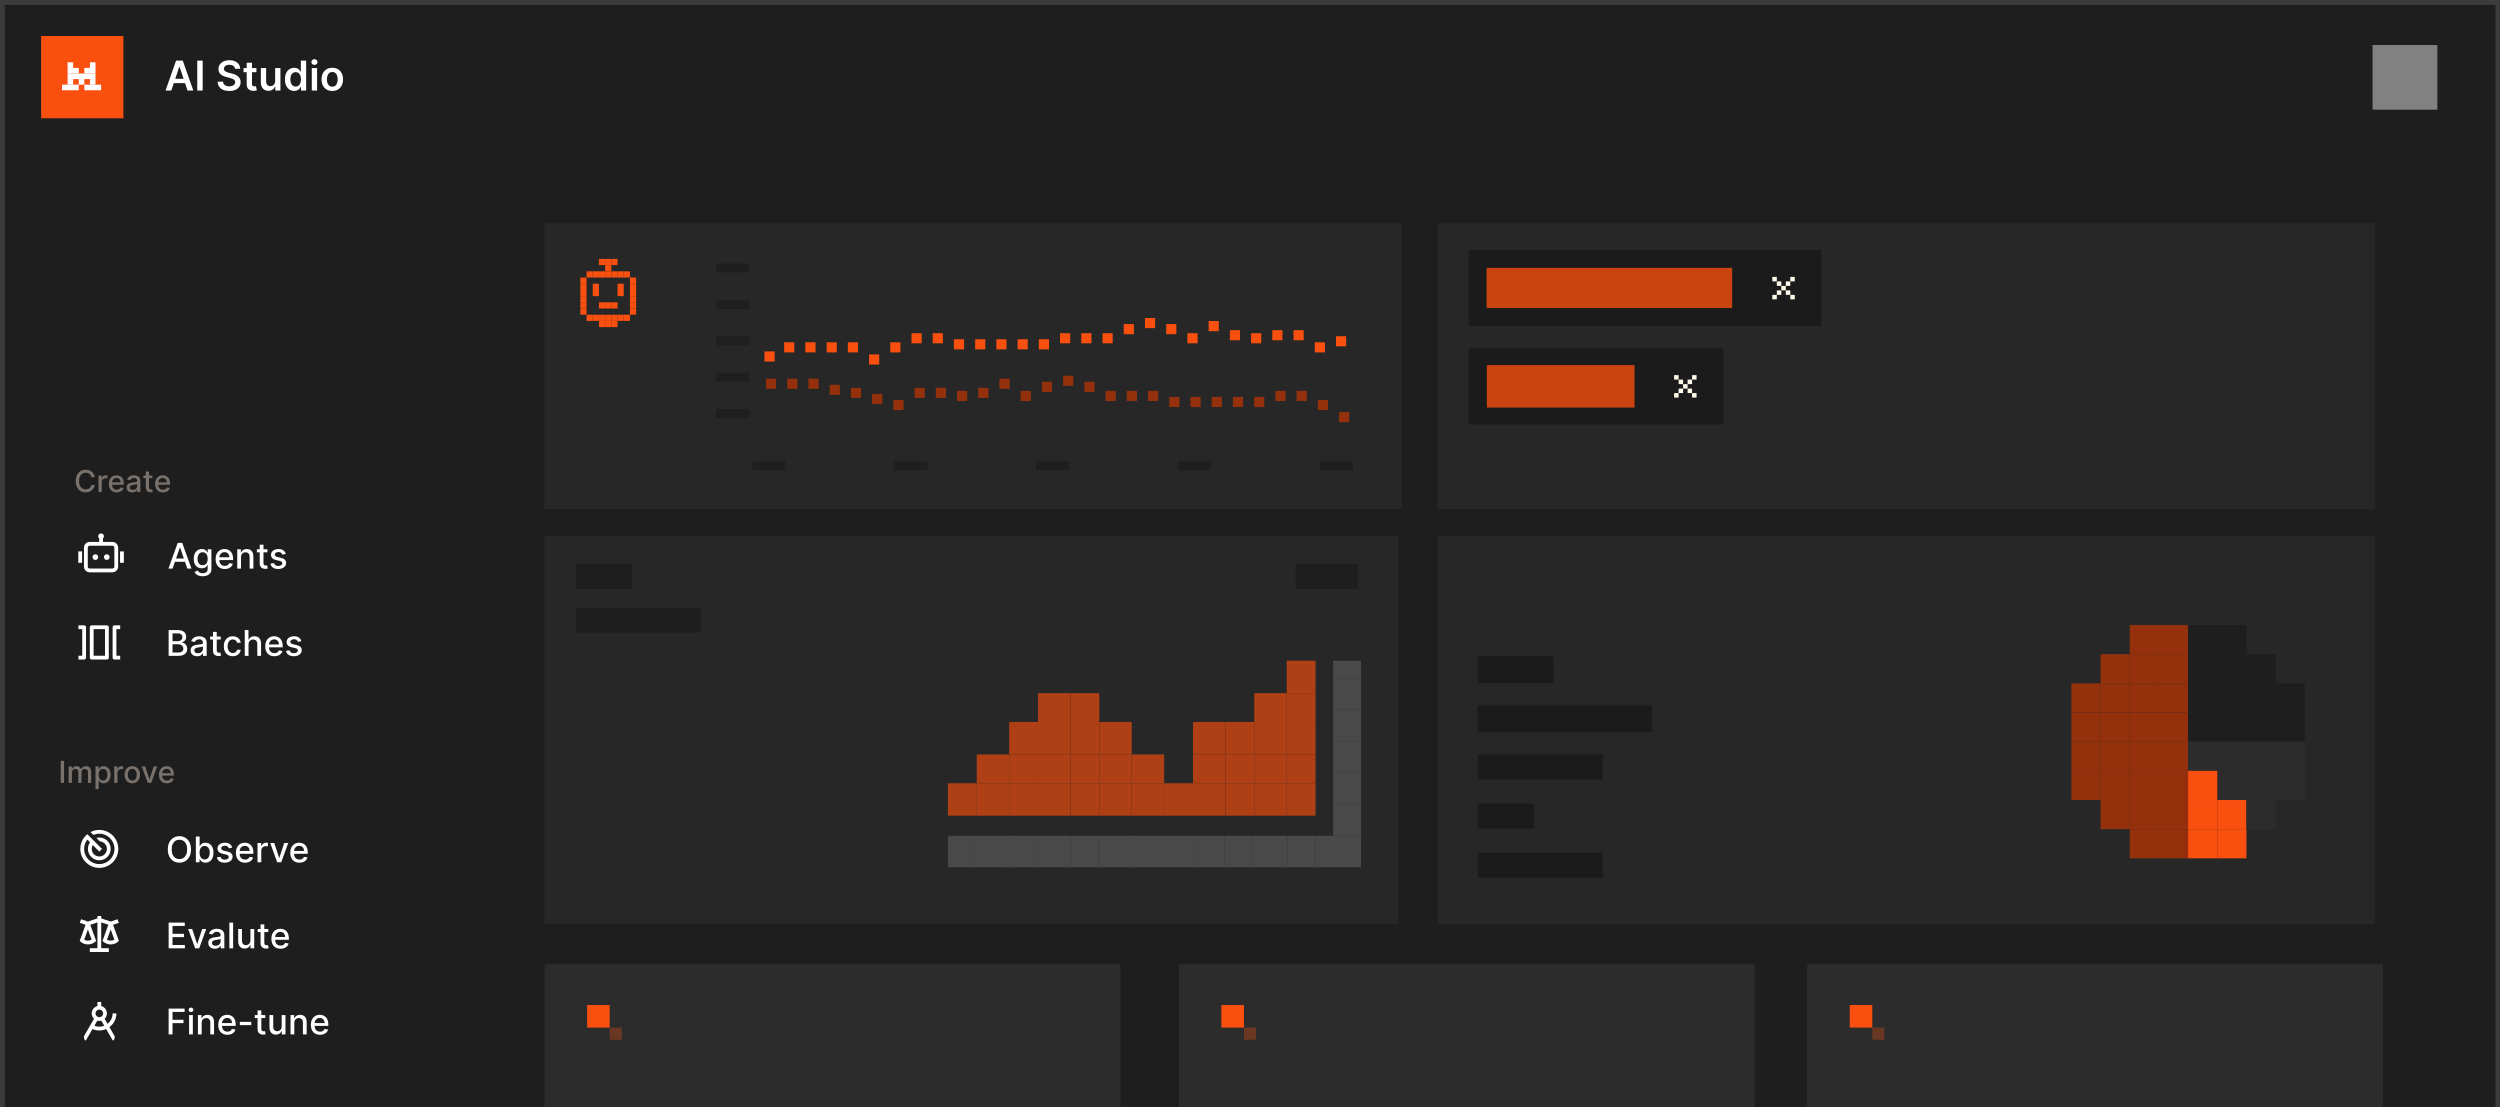 <svg width="560" height="248" viewBox="0 0 560 248" fill="none" xmlns="http://www.w3.org/2000/svg">
<g clip-path="url(#clip0_2253_22695)">
<rect width="560" height="248" fill="white"/>
<rect x="0.544" y="0.544" width="558.999" height="359.978" fill="#1E1E1E"/>
<rect x="0.544" y="0.544" width="558.999" height="359.978" stroke="#3C3C3C" stroke-width="1.088"/>
<g opacity="0.66" filter="url(#filter0_di_2253_22695)">
<path d="M322 120H532V207H322V120Z" fill="#2C2C2C"/>
</g>
<g opacity="0.66" filter="url(#filter1_di_2253_22695)">
<path d="M322 50H532V114H322V50Z" fill="#2C2C2C"/>
</g>
<g opacity="0.66" filter="url(#filter2_di_2253_22695)">
<path d="M122 50H314V114H122V50Z" fill="#2C2C2C"/>
</g>
<path d="M173.862 84.832H171.587V87.098H173.862V84.832Z" fill="#94310C"/>
<path d="M167.84 91.629H160.362V93.669H167.84V91.629Z" fill="#1F1F1F"/>
<path d="M167.84 83.472H160.362V85.511H167.84V83.472Z" fill="#1F1F1F"/>
<path d="M167.84 75.315H160.362V77.354H167.84V75.315Z" fill="#1F1F1F"/>
<path d="M167.84 67.157H160.362V69.197H167.84V67.157Z" fill="#1F1F1F"/>
<path d="M167.84 59H160.362V61.039H167.84V59Z" fill="#1F1F1F"/>
<path d="M175.997 103.31H168.52V105.349H175.997V103.31Z" fill="#1F1F1F"/>
<path d="M207.774 103.31H200.297V105.349H207.774V103.31Z" fill="#1F1F1F"/>
<path d="M239.55 103.31H232.072V105.349H239.55V103.31Z" fill="#1F1F1F"/>
<path d="M271.327 103.31H263.85V105.349H271.327V103.31Z" fill="#1F1F1F"/>
<path d="M303.105 103.31H295.627V105.349H303.105V103.31Z" fill="#1F1F1F"/>
<path d="M178.616 84.832H176.341V87.098H178.616V84.832Z" fill="#94310C"/>
<path d="M183.37 84.832H181.095V87.098H183.37V84.832Z" fill="#94310C"/>
<path d="M188.125 86.191H185.85V88.457H188.125V86.191Z" fill="#94310C"/>
<path d="M192.879 86.871H190.604V89.137H192.879V86.871Z" fill="#94310C"/>
<path d="M197.633 88.231H195.357V90.497H197.633V88.231Z" fill="#94310C"/>
<path d="M202.387 89.59H200.112V91.856H202.387V89.59Z" fill="#94310C"/>
<path d="M207.141 86.871H204.866V89.137H207.141V86.871Z" fill="#94310C"/>
<path d="M211.895 86.871H209.62V89.137H211.895V86.871Z" fill="#94310C"/>
<path d="M216.649 87.551H214.374V89.817H216.649V87.551Z" fill="#94310C"/>
<path d="M221.404 86.871H219.129V89.137H221.404V86.871Z" fill="#94310C"/>
<path d="M226.158 84.832H223.883V87.098H226.158V84.832Z" fill="#94310C"/>
<path d="M230.912 87.551H228.637V89.817H230.912V87.551Z" fill="#94310C"/>
<path d="M235.666 85.511H233.391V87.778H235.666V85.511Z" fill="#94310C"/>
<path d="M240.421 84.152H238.146V86.418H240.421V84.152Z" fill="#94310C"/>
<path d="M245.175 85.511H242.899V87.778H245.175V85.511Z" fill="#94310C"/>
<path d="M249.928 87.551H247.653V89.817H249.928V87.551Z" fill="#94310C"/>
<path d="M254.683 87.551H252.408V89.817H254.683V87.551Z" fill="#94310C"/>
<path d="M259.437 87.551H257.162V89.817H259.437V87.551Z" fill="#94310C"/>
<path d="M264.191 88.91H261.916V91.177H264.191V88.91Z" fill="#94310C"/>
<path d="M268.945 88.91H266.67V91.177H268.945V88.91Z" fill="#94310C"/>
<path d="M273.7 88.91H271.425V91.177H273.7V88.91Z" fill="#94310C"/>
<path d="M278.454 88.91H276.179V91.177H278.454V88.91Z" fill="#94310C"/>
<path d="M283.208 88.91H280.933V91.177H283.208V88.91Z" fill="#94310C"/>
<path d="M287.962 87.551H285.687V89.817H287.962V87.551Z" fill="#94310C"/>
<path d="M292.718 87.551H290.442V89.817H292.718V87.551Z" fill="#94310C"/>
<path d="M297.472 89.59H295.197V91.856H297.472V89.59Z" fill="#94310C"/>
<path d="M302.226 92.309H299.951V94.575H302.226V92.309Z" fill="#94310C"/>
<path d="M299.259 75.315L301.534 75.315L301.534 77.581L299.259 77.581L299.259 75.315Z" fill="#FA500F"/>
<path d="M294.505 76.674L296.781 76.674L296.781 78.941L294.505 78.941L294.505 76.674Z" fill="#FA500F"/>
<path d="M289.751 73.955L292.026 73.955L292.026 76.222L289.751 76.222L289.751 73.955Z" fill="#FA500F"/>
<path d="M284.997 73.955L287.272 73.955L287.272 76.222L284.997 76.222L284.997 73.955Z" fill="#FA500F"/>
<path d="M280.242 74.635L282.518 74.635L282.518 76.901L280.242 76.901L280.242 74.635Z" fill="#FA500F"/>
<path d="M275.488 73.955L277.764 73.955L277.764 76.222L275.488 76.222L275.488 73.955Z" fill="#FA500F"/>
<path d="M270.735 71.916L273.01 71.916L273.01 74.182L270.735 74.182L270.735 71.916Z" fill="#FA500F"/>
<path d="M265.981 74.635L268.256 74.635L268.256 76.901L265.981 76.901L265.981 74.635Z" fill="#FA500F"/>
<path d="M261.226 72.595L263.501 72.595L263.501 74.862L261.226 74.862L261.226 72.595Z" fill="#FA500F"/>
<path d="M256.472 71.236L258.747 71.236L258.747 73.502L256.472 73.502L256.472 71.236Z" fill="#FA500F"/>
<path d="M251.718 72.595L253.993 72.595L253.993 74.862L251.718 74.862L251.718 72.595Z" fill="#FA500F"/>
<path d="M246.963 74.635L249.238 74.635L249.238 76.901L246.963 76.901L246.963 74.635Z" fill="#FA500F"/>
<path d="M242.209 74.635L244.485 74.635L244.485 76.901L242.209 76.901L242.209 74.635Z" fill="#FA500F"/>
<path d="M237.455 74.635L239.73 74.635L239.73 76.901L237.455 76.901L237.455 74.635Z" fill="#FA500F"/>
<path d="M232.701 75.994L234.977 75.994L234.977 78.261L232.701 78.261L232.701 75.994Z" fill="#FA500F"/>
<path d="M227.947 75.994L230.222 75.994L230.222 78.261L227.947 78.261L227.947 75.994Z" fill="#FA500F"/>
<path d="M223.193 75.994L225.468 75.994L225.468 78.261L223.193 78.261L223.193 75.994Z" fill="#FA500F"/>
<path d="M218.439 75.994L220.714 75.994L220.714 78.261L218.439 78.261L218.439 75.994Z" fill="#FA500F"/>
<path d="M213.684 75.994L215.959 75.994L215.959 78.261L213.684 78.261L213.684 75.994Z" fill="#FA500F"/>
<path d="M208.929 74.635L211.204 74.635L211.204 76.901L208.929 76.901L208.929 74.635Z" fill="#FA500F"/>
<path d="M204.176 74.635L206.451 74.635L206.451 76.901L204.176 76.901L204.176 74.635Z" fill="#FA500F"/>
<path d="M199.422 76.674L201.697 76.674L201.697 78.941L199.422 78.941L199.422 76.674Z" fill="#FA500F"/>
<path d="M194.667 79.393L196.942 79.393L196.942 81.66L194.667 81.66L194.667 79.393Z" fill="#FA500F"/>
<path d="M189.913 76.674L192.188 76.674L192.188 78.941L189.913 78.941L189.913 76.674Z" fill="#FA500F"/>
<path d="M185.159 76.674L187.435 76.674L187.435 78.941L185.159 78.941L185.159 76.674Z" fill="#FA500F"/>
<path d="M180.404 76.674L182.679 76.674L182.679 78.941L180.404 78.941L180.404 76.674Z" fill="#FA500F"/>
<path d="M175.65 76.674L177.925 76.674L177.925 78.941L175.65 78.941L175.65 76.674Z" fill="#FA500F"/>
<path d="M171.239 78.714L173.515 78.714L173.515 80.98L171.239 80.98L171.239 78.714Z" fill="#FA500F"/>
<rect x="134.165" y="58" width="1.388" height="1.388" fill="#FA500F"/>
<rect x="136.942" y="58" width="1.388" height="1.388" fill="#FA500F"/>
<rect x="135.554" y="58" width="1.388" height="1.388" fill="#FA500F"/>
<rect x="135.554" y="59.388" width="1.388" height="1.388" fill="#FA500F"/>
<rect x="135.554" y="60.777" width="1.388" height="1.388" fill="#FA500F"/>
<rect x="135.554" y="70.496" width="1.388" height="1.388" fill="#FA500F"/>
<rect x="134.165" y="70.496" width="1.388" height="1.388" fill="#FA500F"/>
<rect x="135.554" y="71.884" width="1.388" height="1.388" fill="#FA500F"/>
<rect x="134.165" y="71.884" width="1.388" height="1.388" fill="#FA500F"/>
<rect x="134.165" y="60.777" width="1.388" height="1.388" fill="#FA500F"/>
<rect x="132.777" y="70.496" width="1.388" height="1.388" fill="#FA500F"/>
<rect x="131.389" y="70.496" width="1.388" height="1.388" fill="#FA500F"/>
<rect x="132.777" y="60.777" width="1.388" height="1.388" fill="#FA500F"/>
<rect x="139.72" y="70.496" width="1.388" height="1.388" fill="#FA500F"/>
<rect x="136.942" y="70.496" width="1.388" height="1.388" fill="#FA500F"/>
<rect x="138.33" y="70.496" width="1.388" height="1.388" fill="#FA500F"/>
<rect x="131.389" y="60.777" width="1.388" height="1.388" fill="#FA500F"/>
<rect x="136.942" y="71.884" width="1.388" height="1.388" fill="#FA500F"/>
<rect x="139.72" y="60.777" width="1.388" height="1.388" fill="#FA500F"/>
<rect x="138.33" y="60.777" width="1.388" height="1.388" fill="#FA500F"/>
<rect x="136.942" y="60.777" width="1.388" height="1.388" fill="#FA500F"/>
<rect x="130" y="62.165" width="1.388" height="1.388" fill="#FA500F"/>
<rect x="141.108" y="62.165" width="1.388" height="1.388" fill="#FA500F"/>
<rect x="132.777" y="63.554" width="1.388" height="1.388" fill="#FA500F"/>
<rect x="138.33" y="63.554" width="1.388" height="1.388" fill="#FA500F"/>
<rect x="130" y="63.554" width="1.388" height="1.388" fill="#FA500F"/>
<rect x="130" y="64.942" width="1.388" height="1.388" fill="#FA500F"/>
<rect x="130" y="66.331" width="1.388" height="1.388" fill="#FA500F"/>
<rect x="132.777" y="64.942" width="1.388" height="1.388" fill="#FA500F"/>
<rect x="130" y="67.719" width="1.388" height="1.388" fill="#FA500F"/>
<rect x="130" y="69.107" width="1.388" height="1.388" fill="#FA500F"/>
<rect x="134.165" y="67.719" width="1.388" height="1.388" fill="#FA500F"/>
<rect x="135.554" y="67.719" width="1.388" height="1.388" fill="#FA500F"/>
<rect x="136.942" y="67.719" width="1.388" height="1.388" fill="#FA500F"/>
<rect x="138.33" y="64.942" width="1.388" height="1.388" fill="#FA500F"/>
<rect x="141.108" y="63.554" width="1.388" height="1.388" fill="#FA500F"/>
<rect x="141.108" y="64.942" width="1.388" height="1.388" fill="#FA500F"/>
<rect x="141.108" y="66.331" width="1.388" height="1.388" fill="#FA500F"/>
<rect x="141.108" y="67.719" width="1.388" height="1.388" fill="#FA500F"/>
<rect x="141.108" y="69.107" width="1.388" height="1.388" fill="#FA500F"/>
<g style="mix-blend-mode:multiply" opacity="0.3" filter="url(#filter3_di_2253_22695)">
<path d="M343.612 180H331V185.605H343.612V180Z" fill="black"/>
</g>
<g style="mix-blend-mode:multiply" opacity="0.3" filter="url(#filter4_di_2253_22695)">
<path d="M359.027 191H331V196.605H359.027V191Z" fill="black"/>
</g>
<g style="mix-blend-mode:multiply" opacity="0.3" filter="url(#filter5_di_2253_22695)">
<path d="M370 158H331V164H370V158Z" fill="black"/>
</g>
<g style="mix-blend-mode:multiply" opacity="0.3" filter="url(#filter6_di_2253_22695)">
<path d="M348 147H331V153H348V147Z" fill="black"/>
</g>
<g style="mix-blend-mode:multiply" opacity="0.3" filter="url(#filter7_di_2253_22695)">
<path d="M359.027 169H331V174.605H359.027V169Z" fill="black"/>
</g>
<g opacity="0.66" filter="url(#filter8_di_2253_22695)">
<rect width="191.286" height="86.884" transform="translate(122 120)" fill="#2C2C2C"/>
<rect x="218.79" y="175.45" width="7.266" height="7.266" fill="#FA500F"/>
<rect x="218.606" y="187.214" width="7.843" height="7.058" fill="#5F5F5F"/>
<rect x="218.79" y="168.99" width="7.266" height="6.459" fill="#FA500F"/>
<rect x="212.333" y="175.45" width="6.459" height="7.266" fill="#FA500F"/>
<rect x="212.333" y="187.214" width="6.274" height="7.058" fill="#5F5F5F"/>
<rect x="239.783" y="175.45" width="6.459" height="7.266" fill="#FA500F"/>
<rect x="239.783" y="187.214" width="6.274" height="7.058" fill="#5F5F5F"/>
<rect x="288.222" y="148" width="6.459" height="7.266" fill="#FA500F"/>
<rect x="239.783" y="168.99" width="6.459" height="6.459" fill="#FA500F"/>
<rect x="239.783" y="155.265" width="6.459" height="6.459" fill="#FA500F"/>
<rect x="260.774" y="175.45" width="6.459" height="7.266" fill="#FA500F"/>
<rect x="260.956" y="187.214" width="6.274" height="7.058" fill="#5F5F5F"/>
<rect x="246.24" y="175.45" width="7.266" height="7.266" fill="#FA500F"/>
<rect x="246.056" y="187.214" width="7.843" height="7.058" fill="#5F5F5F"/>
<rect x="246.24" y="168.99" width="7.266" height="6.459" fill="#FA500F"/>
<rect x="226.056" y="175.45" width="6.459" height="7.266" fill="#FA500F"/>
<rect x="225.665" y="187.214" width="7.058" height="7.058" fill="#5F5F5F"/>
<rect x="232.515" y="155.265" width="7.266" height="6.459" fill="#FA500F"/>
<rect x="226.056" y="161.724" width="6.459" height="7.266" fill="#FA500F"/>
<rect x="226.056" y="168.99" width="6.459" height="6.459" fill="#FA500F"/>
<rect x="253.506" y="175.45" width="7.266" height="7.266" fill="#FA500F"/>
<rect x="253.113" y="187.214" width="7.843" height="7.058" fill="#5F5F5F"/>
<rect x="239.783" y="161.724" width="6.459" height="7.266" fill="#FA500F"/>
<rect x="253.506" y="168.99" width="7.266" height="6.459" fill="#FA500F"/>
<rect x="246.24" y="161.724" width="7.266" height="7.266" fill="#FA500F"/>
<rect x="267.231" y="161.724" width="7.266" height="7.266" fill="#FA500F"/>
<rect x="267.231" y="175.45" width="7.266" height="7.266" fill="#FA500F"/>
<rect x="267.231" y="187.214" width="7.058" height="7.058" fill="#5F5F5F"/>
<rect x="267.231" y="168.99" width="7.266" height="6.459" fill="#FA500F"/>
<rect x="232.515" y="175.45" width="7.266" height="7.266" fill="#FA500F"/>
<rect x="232.724" y="187.214" width="7.058" height="7.058" fill="#5F5F5F"/>
<rect x="232.515" y="161.724" width="7.266" height="7.266" fill="#FA500F"/>
<rect x="232.515" y="168.99" width="7.266" height="6.459" fill="#FA500F"/>
<rect x="274.498" y="175.45" width="6.459" height="7.266" fill="#FA500F"/>
<rect x="274.291" y="187.214" width="6.274" height="7.058" fill="#5F5F5F"/>
<rect x="274.498" y="161.724" width="6.459" height="7.266" fill="#FA500F"/>
<rect x="280.956" y="175.45" width="7.266" height="7.266" fill="#FA500F"/>
<rect x="280.562" y="187.214" width="7.843" height="7.058" fill="#5F5F5F"/>
<rect x="294.68" y="187.214" width="10.195" height="7.058" fill="#5F5F5F"/>
<rect x="280.956" y="161.724" width="7.266" height="7.266" fill="#FA500F"/>
<rect x="280.956" y="168.99" width="7.266" height="6.459" fill="#FA500F"/>
<rect x="280.956" y="155.265" width="7.266" height="6.459" fill="#FA500F"/>
<rect x="274.498" y="168.99" width="6.459" height="6.459" fill="#FA500F"/>
<rect x="288.222" y="175.45" width="6.459" height="7.266" fill="#FA500F"/>
<rect x="288.406" y="187.214" width="6.274" height="7.058" fill="#5F5F5F"/>
<rect x="298.603" y="180.155" width="6.274" height="7.058" fill="#5F5F5F"/>
<rect x="298.603" y="173.097" width="6.274" height="7.058" fill="#5F5F5F"/>
<rect x="298.603" y="166.038" width="6.274" height="7.058" fill="#5F5F5F"/>
<rect x="298.603" y="158.98" width="6.274" height="7.058" fill="#5F5F5F"/>
<rect x="298.603" y="151.921" width="6.274" height="7.058" fill="#5F5F5F"/>
<rect x="298.603" y="148" width="6.274" height="3.921" fill="#5F5F5F"/>
<rect x="288.222" y="161.724" width="6.459" height="7.266" fill="#FA500F"/>
<rect x="288.222" y="168.99" width="6.459" height="6.459" fill="#FA500F"/>
<rect x="288.222" y="155.265" width="6.459" height="6.459" fill="#FA500F"/>
<g style="mix-blend-mode:multiply" opacity="0.3" filter="url(#filter9_di_2253_22695)">
<path d="M141.619 126.307H129.007V131.912H141.619V126.307Z" fill="black"/>
</g>
<g style="mix-blend-mode:multiply" opacity="0.3" filter="url(#filter10_di_2253_22695)">
<path d="M157.034 136.116H129.007V141.722H157.034V136.116Z" fill="black"/>
</g>
<g style="mix-blend-mode:multiply" opacity="0.3" filter="url(#filter11_di_2253_22695)">
<path d="M304.176 126.307H290.162V131.912H304.176V126.307Z" fill="black"/>
</g>
</g>
<rect x="496.668" y="140" width="6.534" height="6.534" fill="#1E1E1E"/>
<rect x="496.668" y="153.068" width="6.534" height="6.534" fill="#1E1E1E"/>
<rect x="509.738" y="153.068" width="6.534" height="6.534" fill="#1E1E1E"/>
<rect x="503.203" y="153.068" width="6.534" height="6.534" fill="#1E1E1E"/>
<rect x="464" y="153.068" width="6.534" height="6.534" fill="#94310C"/>
<rect x="496.668" y="146.535" width="6.534" height="6.534" fill="#1E1E1E"/>
<rect x="496.668" y="159.602" width="6.534" height="6.534" fill="#1E1E1E"/>
<rect x="509.738" y="159.602" width="6.534" height="6.534" fill="#1E1E1E"/>
<rect x="503.203" y="146.535" width="6.534" height="6.534" fill="#1E1E1E"/>
<rect x="503.203" y="159.602" width="6.534" height="6.534" fill="#1E1E1E"/>
<rect x="464" y="159.602" width="6.534" height="6.534" fill="#94310C"/>
<rect x="470.533" y="153.068" width="6.534" height="6.534" fill="#94310C"/>
<rect x="483.603" y="140" width="6.534" height="6.534" fill="#94310C"/>
<rect x="483.603" y="153.068" width="6.534" height="6.534" fill="#94310C"/>
<rect x="477.067" y="140" width="6.534" height="6.534" fill="#94310C"/>
<rect x="477.067" y="153.068" width="6.534" height="6.534" fill="#94310C"/>
<rect x="490.137" y="140" width="6.534" height="6.534" fill="#1E1E1E"/>
<rect x="490.137" y="153.068" width="6.534" height="6.534" fill="#1E1E1E"/>
<rect x="470.533" y="146.535" width="6.534" height="6.534" fill="#94310C"/>
<rect x="470.533" y="159.602" width="6.534" height="6.534" fill="#94310C"/>
<rect x="483.603" y="146.535" width="6.534" height="6.534" fill="#94310C"/>
<rect x="483.603" y="159.602" width="6.534" height="6.534" fill="#94310C"/>
<rect x="477.067" y="146.535" width="6.534" height="6.534" fill="#94310C"/>
<rect x="477.067" y="159.602" width="6.534" height="6.534" fill="#94310C"/>
<rect x="490.137" y="146.535" width="6.534" height="6.534" fill="#1E1E1E"/>
<rect x="490.137" y="159.602" width="6.534" height="6.534" fill="#1E1E1E"/>
<rect x="496.668" y="166.136" width="6.534" height="6.534" fill="#2C2C2C"/>
<rect x="496.668" y="179.204" width="6.534" height="6.534" fill="#FA500F"/>
<rect x="509.738" y="166.137" width="6.534" height="6.534" fill="#2C2C2C"/>
<rect x="503.203" y="166.137" width="6.534" height="6.534" fill="#2C2C2C"/>
<rect x="503.203" y="179.204" width="6.534" height="6.534" fill="#2C2C2C"/>
<rect x="464" y="166.137" width="6.534" height="6.534" fill="#94310C"/>
<rect x="496.668" y="172.669" width="6.534" height="6.534" fill="#2C2C2C"/>
<rect x="496.668" y="185.738" width="6.534" height="6.534" fill="#FA500F"/>
<rect x="509.738" y="172.669" width="6.534" height="6.534" fill="#2C2C2C"/>
<rect x="503.203" y="172.669" width="6.534" height="6.534" fill="#2C2C2C"/>
<rect x="464" y="172.669" width="6.534" height="6.534" fill="#94310C"/>
<rect x="470.533" y="166.137" width="6.534" height="6.534" fill="#94310C"/>
<rect x="470.533" y="179.204" width="6.534" height="6.534" fill="#94310C"/>
<rect x="483.603" y="166.137" width="6.534" height="6.534" fill="#94310C"/>
<rect x="483.603" y="179.204" width="6.534" height="6.534" fill="#94310C"/>
<rect x="477.067" y="166.137" width="6.534" height="6.534" fill="#94310C"/>
<rect x="477.067" y="179.204" width="6.534" height="6.534" fill="#94310C"/>
<rect x="490.137" y="166.137" width="6.534" height="6.534" fill="#2C2C2C"/>
<rect x="490.137" y="179.204" width="6.534" height="6.534" fill="#FA500F"/>
<rect x="470.533" y="172.669" width="6.534" height="6.534" fill="#94310C"/>
<rect x="483.603" y="172.669" width="6.534" height="6.534" fill="#94310C"/>
<rect x="483.603" y="185.738" width="6.534" height="6.534" fill="#94310C"/>
<rect x="477.067" y="172.669" width="6.534" height="6.534" fill="#94310C"/>
<rect x="477.067" y="185.738" width="6.534" height="6.534" fill="#94310C"/>
<rect x="490.137" y="172.669" width="6.534" height="6.534" fill="#FA500F"/>
<rect x="490.137" y="185.738" width="6.534" height="6.534" fill="#FA500F"/>
<g clip-path="url(#clip1_2253_22695)">
<rect width="18.428" height="18.428" transform="translate(9.214 8.062)" fill="#FA500F"/>
<g clip-path="url(#clip2_2253_22695)">
<rect width="10.32" height="10.32" transform="translate(13.268 12.116)" fill="#FA500F"/>
<g clip-path="url(#clip3_2253_22695)">
<path d="M16.389 13.96H15.138V15.211H16.389V13.96Z" fill="white"/>
<path d="M21.393 13.96H20.142V15.211H21.393V13.96Z" fill="white"/>
<path d="M17.64 15.211H15.138V16.462H17.64V15.211Z" fill="white"/>
<path d="M21.393 15.211H18.891V16.462H21.393V15.211Z" fill="white"/>
<path d="M21.393 16.462H15.138V17.713H21.393V16.462Z" fill="white"/>
<path d="M16.389 17.713H15.138V18.964H16.389V17.713Z" fill="white"/>
<path d="M18.891 17.713H17.64V18.964H18.891V17.713Z" fill="white"/>
<path d="M21.393 17.713H20.142V18.964H21.393V17.713Z" fill="white"/>
<path d="M17.64 18.964H13.887V20.215H17.64V18.964Z" fill="white"/>
<path d="M22.644 18.964H18.891V20.215H22.644V18.964Z" fill="white"/>
</g>
</g>
<path d="M38.377 20.276H37.082L39.441 13.575H40.939L43.302 20.276H42.006L40.216 14.949H40.164L38.377 20.276ZM38.42 17.649H41.954V18.624H38.42V17.649ZM45.398 13.575V20.276H44.184V13.575H45.398ZM52.64 15.417C52.61 15.132 52.481 14.909 52.254 14.75C52.029 14.591 51.737 14.511 51.377 14.511C51.124 14.511 50.907 14.549 50.726 14.626C50.545 14.702 50.407 14.805 50.31 14.936C50.215 15.067 50.165 15.217 50.163 15.385C50.163 15.524 50.195 15.645 50.258 15.748C50.324 15.85 50.412 15.938 50.523 16.009C50.634 16.079 50.758 16.138 50.893 16.186C51.028 16.234 51.164 16.275 51.302 16.307L51.93 16.464C52.183 16.523 52.426 16.603 52.66 16.703C52.895 16.804 53.106 16.93 53.291 17.083C53.479 17.235 53.627 17.42 53.736 17.636C53.845 17.852 53.9 18.105 53.9 18.395C53.9 18.788 53.8 19.133 53.599 19.432C53.398 19.729 53.108 19.961 52.728 20.129C52.351 20.295 51.894 20.378 51.358 20.378C50.836 20.378 50.384 20.297 50 20.136C49.618 19.974 49.319 19.739 49.103 19.429C48.889 19.119 48.774 18.742 48.756 18.297H49.951C49.968 18.53 50.04 18.724 50.166 18.879C50.293 19.034 50.458 19.15 50.661 19.226C50.866 19.302 51.095 19.34 51.348 19.34C51.612 19.34 51.843 19.301 52.041 19.223C52.242 19.142 52.399 19.031 52.513 18.889C52.626 18.745 52.684 18.577 52.686 18.385C52.684 18.21 52.633 18.067 52.532 17.953C52.432 17.837 52.291 17.741 52.11 17.665C51.931 17.587 51.722 17.517 51.482 17.456L50.719 17.259C50.168 17.118 49.731 16.903 49.411 16.615C49.092 16.325 48.933 15.94 48.933 15.46C48.933 15.065 49.04 14.719 49.254 14.423C49.47 14.126 49.763 13.896 50.134 13.732C50.505 13.566 50.925 13.483 51.394 13.483C51.869 13.483 52.286 13.566 52.644 13.732C53.003 13.896 53.286 14.124 53.491 14.416C53.696 14.706 53.802 15.04 53.808 15.417H52.64ZM57.439 15.25V16.167H54.55V15.25H57.439ZM55.264 14.046H56.448V18.765C56.448 18.924 56.472 19.046 56.52 19.131C56.57 19.214 56.636 19.271 56.716 19.301C56.797 19.332 56.886 19.347 56.985 19.347C57.059 19.347 57.126 19.342 57.188 19.331C57.251 19.32 57.299 19.31 57.331 19.301L57.531 20.227C57.468 20.249 57.377 20.273 57.26 20.299C57.144 20.325 57.002 20.341 56.834 20.345C56.537 20.354 56.27 20.309 56.032 20.211C55.795 20.11 55.606 19.956 55.466 19.746C55.329 19.537 55.261 19.275 55.264 18.961V14.046ZM61.633 18.163V15.25H62.818V20.276H61.669V19.383H61.617C61.504 19.664 61.317 19.895 61.057 20.073C60.8 20.252 60.483 20.342 60.105 20.342C59.776 20.342 59.485 20.269 59.232 20.122C58.981 19.974 58.785 19.759 58.643 19.478C58.501 19.194 58.43 18.852 58.43 18.451V15.25H59.614V18.267C59.614 18.586 59.702 18.839 59.876 19.026C60.051 19.214 60.28 19.308 60.563 19.308C60.738 19.308 60.907 19.265 61.071 19.18C61.234 19.095 61.368 18.968 61.473 18.801C61.58 18.63 61.633 18.418 61.633 18.163ZM65.901 20.365C65.506 20.365 65.153 20.263 64.841 20.06C64.529 19.857 64.282 19.563 64.101 19.177C63.92 18.791 63.83 18.322 63.83 17.77C63.83 17.212 63.921 16.74 64.105 16.356C64.29 15.97 64.54 15.679 64.854 15.483C65.168 15.284 65.518 15.185 65.904 15.185C66.199 15.185 66.441 15.235 66.63 15.335C66.82 15.434 66.971 15.553 67.082 15.692C67.193 15.83 67.279 15.959 67.341 16.081H67.39V13.575H68.577V20.276H67.412V19.484H67.341C67.279 19.607 67.191 19.736 67.076 19.874C66.96 20.009 66.807 20.125 66.617 20.221C66.428 20.317 66.189 20.365 65.901 20.365ZM66.231 19.393C66.482 19.393 66.696 19.325 66.873 19.19C67.049 19.052 67.183 18.862 67.275 18.617C67.367 18.373 67.412 18.088 67.412 17.763C67.412 17.438 67.367 17.156 67.275 16.916C67.186 16.676 67.053 16.489 66.876 16.356C66.701 16.223 66.487 16.157 66.231 16.157C65.967 16.157 65.747 16.226 65.57 16.363C65.394 16.5 65.261 16.69 65.171 16.932C65.082 17.174 65.037 17.451 65.037 17.763C65.037 18.078 65.082 18.358 65.171 18.604C65.263 18.849 65.397 19.042 65.574 19.183C65.752 19.323 65.972 19.393 66.231 19.393ZM69.84 20.276V15.25H71.024V20.276H69.84ZM70.435 14.537C70.248 14.537 70.086 14.475 69.951 14.351C69.816 14.224 69.748 14.072 69.748 13.896C69.748 13.717 69.816 13.565 69.951 13.441C70.086 13.315 70.248 13.251 70.435 13.251C70.625 13.251 70.786 13.315 70.919 13.441C71.055 13.565 71.122 13.717 71.122 13.896C71.122 14.072 71.055 14.224 70.919 14.351C70.786 14.475 70.625 14.537 70.435 14.537ZM74.434 20.374C73.944 20.374 73.518 20.266 73.158 20.05C72.798 19.834 72.519 19.532 72.321 19.144C72.124 18.756 72.026 18.302 72.026 17.783C72.026 17.264 72.124 16.809 72.321 16.419C72.519 16.028 72.798 15.725 73.158 15.509C73.518 15.293 73.944 15.185 74.434 15.185C74.925 15.185 75.35 15.293 75.71 15.509C76.07 15.725 76.348 16.028 76.545 16.419C76.743 16.809 76.843 17.264 76.843 17.783C76.843 18.302 76.743 18.756 76.545 19.144C76.348 19.532 76.07 19.834 75.71 20.05C75.35 20.266 74.925 20.374 74.434 20.374ZM74.441 19.425C74.707 19.425 74.93 19.352 75.108 19.206C75.287 19.058 75.42 18.86 75.507 18.611C75.597 18.362 75.642 18.085 75.642 17.78C75.642 17.472 75.597 17.194 75.507 16.945C75.42 16.695 75.287 16.495 75.108 16.347C74.93 16.198 74.707 16.124 74.441 16.124C74.168 16.124 73.941 16.198 73.76 16.347C73.581 16.495 73.447 16.695 73.358 16.945C73.27 17.194 73.227 17.472 73.227 17.78C73.227 18.085 73.27 18.362 73.358 18.611C73.447 18.86 73.581 19.058 73.76 19.206C73.941 19.352 74.168 19.425 74.441 19.425Z" fill="white"/>
</g>
<path d="M9.658 102.397C9.658 100.521 11.179 99 13.055 99H110.812C112.689 99 114.209 100.521 114.209 102.397V114.053C114.209 115.929 112.689 117.45 110.812 117.45H13.055C11.179 117.45 9.658 115.929 9.658 114.053V102.397Z" fill="#27272A" fill-opacity="0.01"/>
<path d="M21.23 106.886H20.476C20.447 106.725 20.393 106.584 20.314 106.461C20.235 106.339 20.139 106.235 20.024 106.15C19.91 106.064 19.782 106 19.64 105.956C19.5 105.913 19.351 105.891 19.193 105.891C18.908 105.891 18.653 105.963 18.428 106.106C18.204 106.25 18.027 106.46 17.896 106.737C17.767 107.014 17.703 107.352 17.703 107.751C17.703 108.154 17.767 108.494 17.896 108.771C18.027 109.048 18.204 109.257 18.43 109.399C18.655 109.541 18.909 109.611 19.191 109.611C19.347 109.611 19.495 109.59 19.635 109.549C19.777 109.505 19.905 109.441 20.02 109.358C20.134 109.274 20.23 109.172 20.309 109.051C20.39 108.929 20.445 108.788 20.476 108.631L21.23 108.633C21.189 108.876 21.111 109.1 20.995 109.305C20.881 109.508 20.734 109.683 20.553 109.831C20.375 109.978 20.17 110.091 19.94 110.172C19.709 110.252 19.458 110.293 19.186 110.293C18.758 110.293 18.376 110.191 18.041 109.988C17.706 109.784 17.442 109.491 17.249 109.111C17.057 108.731 16.961 108.278 16.961 107.751C16.961 107.223 17.058 106.77 17.251 106.391C17.444 106.011 17.709 105.72 18.044 105.517C18.378 105.312 18.759 105.21 19.186 105.21C19.449 105.21 19.693 105.248 19.921 105.324C20.149 105.398 20.355 105.507 20.537 105.652C20.718 105.795 20.869 105.971 20.988 106.179C21.107 106.385 21.188 106.621 21.23 106.886ZM22.065 110.225V106.514H22.763V107.104H22.802C22.869 106.904 22.989 106.747 23.159 106.633C23.332 106.517 23.526 106.459 23.744 106.459C23.789 106.459 23.842 106.461 23.903 106.464C23.966 106.467 24.015 106.471 24.051 106.476V107.167C24.022 107.159 23.97 107.15 23.896 107.14C23.822 107.129 23.748 107.123 23.674 107.123C23.503 107.123 23.351 107.159 23.217 107.232C23.085 107.303 22.98 107.402 22.903 107.529C22.826 107.655 22.787 107.798 22.787 107.959V110.225H22.065ZM26.142 110.3C25.776 110.3 25.462 110.222 25.198 110.066C24.935 109.908 24.732 109.686 24.589 109.401C24.447 109.115 24.376 108.779 24.376 108.394C24.376 108.014 24.447 107.679 24.589 107.389C24.732 107.099 24.932 106.873 25.188 106.71C25.445 106.547 25.747 106.466 26.091 106.466C26.301 106.466 26.504 106.501 26.7 106.57C26.897 106.639 27.073 106.748 27.229 106.896C27.385 107.044 27.509 107.237 27.599 107.474C27.689 107.709 27.734 107.994 27.734 108.331V108.587H24.784V108.046H27.026C27.026 107.856 26.988 107.688 26.91 107.541C26.833 107.393 26.724 107.276 26.584 107.191C26.446 107.106 26.283 107.063 26.096 107.063C25.893 107.063 25.716 107.113 25.565 107.213C25.415 107.311 25.299 107.44 25.217 107.599C25.136 107.757 25.096 107.928 25.096 108.114V108.536C25.096 108.784 25.14 108.995 25.227 109.169C25.315 109.343 25.438 109.476 25.596 109.568C25.754 109.658 25.938 109.703 26.149 109.703C26.286 109.703 26.411 109.684 26.524 109.645C26.637 109.605 26.734 109.545 26.816 109.466C26.898 109.388 26.961 109.29 27.005 109.174L27.688 109.297C27.633 109.499 27.535 109.675 27.393 109.826C27.253 109.976 27.077 110.093 26.864 110.177C26.653 110.259 26.413 110.3 26.142 110.3ZM29.615 110.307C29.38 110.307 29.168 110.264 28.977 110.177C28.787 110.088 28.637 109.96 28.526 109.793C28.416 109.625 28.361 109.42 28.361 109.177C28.361 108.967 28.402 108.795 28.482 108.66C28.563 108.524 28.672 108.417 28.808 108.338C28.945 108.259 29.098 108.2 29.267 108.16C29.436 108.119 29.609 108.089 29.784 108.068C30.007 108.042 30.187 108.021 30.325 108.005C30.464 107.987 30.565 107.959 30.627 107.92C30.69 107.882 30.722 107.819 30.722 107.732V107.715C30.722 107.504 30.662 107.341 30.543 107.225C30.425 107.109 30.25 107.051 30.016 107.051C29.773 107.051 29.581 107.105 29.441 107.213C29.303 107.319 29.207 107.437 29.154 107.568L28.475 107.413C28.555 107.188 28.673 107.006 28.828 106.867C28.984 106.727 29.163 106.626 29.366 106.563C29.569 106.498 29.783 106.466 30.007 106.466C30.155 106.466 30.312 106.484 30.478 106.519C30.645 106.553 30.801 106.616 30.946 106.708C31.093 106.8 31.213 106.931 31.306 107.101C31.4 107.271 31.446 107.49 31.446 107.761V110.225H30.741V109.718H30.712C30.665 109.811 30.595 109.903 30.502 109.993C30.408 110.083 30.288 110.158 30.142 110.218C29.995 110.277 29.82 110.307 29.615 110.307ZM29.772 109.727C29.972 109.727 30.143 109.688 30.284 109.609C30.428 109.53 30.536 109.427 30.61 109.3C30.686 109.171 30.724 109.033 30.724 108.887V108.408C30.698 108.434 30.648 108.458 30.574 108.481C30.502 108.502 30.419 108.52 30.325 108.536C30.232 108.551 30.141 108.565 30.052 108.577C29.964 108.589 29.89 108.598 29.83 108.606C29.69 108.624 29.562 108.654 29.446 108.696C29.332 108.738 29.24 108.798 29.171 108.877C29.103 108.954 29.069 109.057 29.069 109.186C29.069 109.365 29.135 109.5 29.267 109.592C29.399 109.682 29.568 109.727 29.772 109.727ZM34.14 106.514V107.094H32.114V106.514H34.14ZM32.657 105.626H33.38V109.135C33.38 109.276 33.4 109.381 33.442 109.452C33.484 109.521 33.538 109.569 33.604 109.594C33.672 109.619 33.745 109.631 33.824 109.631C33.882 109.631 33.933 109.627 33.976 109.619C34.02 109.611 34.053 109.604 34.078 109.599L34.208 110.196C34.166 110.212 34.107 110.228 34.029 110.244C33.952 110.262 33.855 110.272 33.739 110.273C33.549 110.277 33.372 110.243 33.208 110.172C33.044 110.101 32.911 109.991 32.809 109.843C32.708 109.695 32.657 109.509 32.657 109.285V105.626ZM36.499 110.3C36.133 110.3 35.818 110.222 35.554 110.066C35.292 109.908 35.089 109.686 34.945 109.401C34.804 109.115 34.733 108.779 34.733 108.394C34.733 108.014 34.804 107.679 34.945 107.389C35.089 107.099 35.288 106.873 35.544 106.71C35.802 106.547 36.103 106.466 36.448 106.466C36.657 106.466 36.86 106.501 37.057 106.57C37.253 106.639 37.43 106.748 37.586 106.896C37.742 107.044 37.865 107.237 37.955 107.474C38.046 107.709 38.091 107.994 38.091 108.331V108.587H35.141V108.046H37.383C37.383 107.856 37.344 107.688 37.267 107.541C37.19 107.393 37.081 107.276 36.941 107.191C36.802 107.106 36.64 107.063 36.453 107.063C36.25 107.063 36.073 107.113 35.921 107.213C35.772 107.311 35.656 107.44 35.574 107.599C35.493 107.757 35.453 107.928 35.453 108.114V108.536C35.453 108.784 35.496 108.995 35.583 109.169C35.672 109.343 35.795 109.476 35.953 109.568C36.111 109.658 36.295 109.703 36.506 109.703C36.643 109.703 36.768 109.684 36.88 109.645C36.993 109.605 37.091 109.545 37.173 109.466C37.255 109.388 37.318 109.29 37.361 109.174L38.045 109.297C37.99 109.499 37.892 109.675 37.75 109.826C37.61 109.976 37.434 110.093 37.221 110.177C37.01 110.259 36.769 110.3 36.499 110.3Z" fill="#79716B"/>
<path d="M10.052 118.695C10.052 116.819 11.573 115.298 13.449 115.298H111.206C113.082 115.298 114.603 116.819 114.603 118.695V130.042C114.603 131.918 113.082 133.439 111.206 133.439H13.449C11.573 133.439 10.052 131.918 10.052 130.042V118.695Z" fill="#27272A" fill-opacity="0.01"/>
<g clip-path="url(#clip4_2253_22695)">
<path d="M23.277 120.117C23.277 120.306 23.195 120.475 23.064 120.592V121.392H25.19C25.895 121.392 26.466 121.963 26.466 122.668V126.919C26.466 127.624 25.895 128.195 25.19 128.195H20.088C19.384 128.195 18.813 127.624 18.813 126.919V122.668C18.813 121.963 19.384 121.392 20.088 121.392H22.214V120.592C22.084 120.475 22.002 120.306 22.002 120.117C22.002 119.765 22.287 119.479 22.639 119.479C22.991 119.479 23.277 119.765 23.277 120.117ZM20.088 122.243C19.854 122.243 19.663 122.433 19.663 122.668V126.919C19.663 127.154 19.854 127.345 20.088 127.345H25.19C25.425 127.345 25.615 127.154 25.615 126.919V122.668C25.615 122.433 25.425 122.243 25.19 122.243H23.064H22.214H20.088ZM18.388 123.518H17.537V126.069H18.388V123.518ZM26.891 123.518H27.741V126.069H26.891V123.518ZM21.364 125.431C21.716 125.431 22.002 125.146 22.002 124.794C22.002 124.441 21.716 124.156 21.364 124.156C21.012 124.156 20.726 124.441 20.726 124.794C20.726 125.146 21.012 125.431 21.364 125.431ZM23.915 125.431C24.267 125.431 24.552 125.146 24.552 124.794C24.552 124.441 24.267 124.156 23.915 124.156C23.563 124.156 23.277 124.441 23.277 124.794C23.277 125.146 23.563 125.431 23.915 125.431Z" fill="white"/>
</g>
<path d="M38.655 127.369H37.73L39.808 121.597H40.814L42.891 127.369H41.966L40.335 122.645H40.289L38.655 127.369ZM38.81 125.108H41.809V125.841H38.81V125.108ZM45.402 129.082C45.058 129.082 44.762 129.037 44.514 128.947C44.268 128.857 44.067 128.737 43.911 128.589C43.755 128.44 43.639 128.278 43.562 128.101L44.286 127.803C44.337 127.885 44.404 127.973 44.489 128.065C44.575 128.159 44.692 128.238 44.838 128.304C44.987 128.37 45.177 128.403 45.41 128.403C45.73 128.403 45.994 128.325 46.202 128.169C46.411 128.015 46.515 127.769 46.515 127.431V126.579H46.462C46.411 126.671 46.338 126.774 46.242 126.887C46.148 126.999 46.018 127.097 45.853 127.18C45.688 127.262 45.472 127.304 45.207 127.304C44.865 127.304 44.557 127.224 44.283 127.064C44.011 126.903 43.794 126.665 43.635 126.351C43.477 126.035 43.398 125.648 43.398 125.187C43.398 124.727 43.476 124.332 43.632 124.004C43.79 123.675 44.006 123.423 44.28 123.248C44.554 123.072 44.865 122.983 45.213 122.983C45.482 122.983 45.699 123.028 45.864 123.119C46.029 123.207 46.158 123.31 46.25 123.429C46.344 123.547 46.416 123.651 46.467 123.741H46.529V123.04H47.355V127.464C47.355 127.836 47.269 128.142 47.096 128.38C46.923 128.619 46.689 128.796 46.394 128.91C46.101 129.025 45.77 129.082 45.402 129.082ZM45.393 126.605C45.636 126.605 45.841 126.548 46.008 126.436C46.177 126.321 46.305 126.158 46.391 125.945C46.479 125.731 46.524 125.475 46.524 125.176C46.524 124.885 46.48 124.628 46.394 124.407C46.307 124.185 46.181 124.012 46.014 123.888C45.846 123.762 45.64 123.699 45.393 123.699C45.14 123.699 44.928 123.765 44.759 123.896C44.59 124.026 44.462 124.203 44.376 124.426C44.291 124.65 44.249 124.9 44.249 125.176C44.249 125.46 44.292 125.709 44.379 125.923C44.465 126.137 44.593 126.304 44.762 126.424C44.933 126.545 45.144 126.605 45.393 126.605ZM50.351 127.456C49.924 127.456 49.557 127.365 49.249 127.183C48.943 126.998 48.706 126.74 48.539 126.408C48.373 126.073 48.291 125.681 48.291 125.232C48.291 124.789 48.373 124.398 48.539 124.06C48.706 123.722 48.939 123.458 49.238 123.268C49.538 123.078 49.89 122.983 50.292 122.983C50.536 122.983 50.773 123.024 51.002 123.104C51.231 123.185 51.437 123.312 51.619 123.485C51.801 123.658 51.945 123.882 52.05 124.159C52.156 124.433 52.208 124.766 52.208 125.159V125.458H48.767V124.826H51.382C51.382 124.605 51.337 124.408 51.247 124.237C51.157 124.065 51.03 123.928 50.867 123.829C50.705 123.729 50.515 123.679 50.297 123.679C50.06 123.679 49.854 123.738 49.677 123.854C49.502 123.969 49.367 124.119 49.271 124.305C49.178 124.489 49.13 124.689 49.13 124.905V125.399C49.13 125.688 49.181 125.934 49.283 126.137C49.386 126.34 49.53 126.495 49.714 126.602C49.898 126.707 50.113 126.76 50.359 126.76C50.519 126.76 50.665 126.737 50.796 126.692C50.928 126.645 51.041 126.576 51.137 126.484C51.233 126.392 51.306 126.278 51.357 126.143L52.154 126.286C52.091 126.521 51.976 126.727 51.811 126.904C51.647 127.078 51.441 127.214 51.194 127.312C50.947 127.408 50.666 127.456 50.351 127.456ZM53.986 124.798V127.369H53.143V123.04H53.952V123.744H54.005C54.105 123.515 54.261 123.331 54.473 123.192C54.688 123.053 54.957 122.983 55.282 122.983C55.577 122.983 55.836 123.045 56.057 123.169C56.279 123.291 56.451 123.474 56.573 123.716C56.695 123.958 56.756 124.258 56.756 124.615V127.369H55.913V124.717C55.913 124.403 55.832 124.158 55.668 123.981C55.505 123.802 55.28 123.713 54.995 123.713C54.799 123.713 54.626 123.755 54.473 123.84C54.323 123.925 54.204 124.049 54.115 124.212C54.029 124.374 53.986 124.569 53.986 124.798ZM59.907 123.04V123.716H57.542V123.04H59.907ZM58.176 122.003H59.019V126.097C59.019 126.261 59.044 126.384 59.093 126.467C59.141 126.547 59.204 126.603 59.281 126.633C59.36 126.661 59.446 126.675 59.538 126.675C59.605 126.675 59.665 126.671 59.715 126.661C59.766 126.652 59.806 126.644 59.834 126.639L59.986 127.335C59.937 127.354 59.867 127.372 59.777 127.391C59.687 127.412 59.574 127.423 59.439 127.425C59.217 127.429 59.011 127.389 58.819 127.307C58.627 127.224 58.472 127.096 58.354 126.923C58.236 126.75 58.176 126.533 58.176 126.272V122.003ZM64.013 124.097L63.249 124.232C63.218 124.134 63.167 124.041 63.097 123.953C63.03 123.864 62.938 123.792 62.821 123.736C62.705 123.679 62.559 123.651 62.384 123.651C62.146 123.651 61.947 123.705 61.787 123.812C61.627 123.917 61.547 124.053 61.547 124.221C61.547 124.365 61.601 124.482 61.708 124.57C61.815 124.658 61.988 124.731 62.226 124.787L62.914 124.945C63.312 125.037 63.609 125.179 63.805 125.37C64 125.562 64.098 125.811 64.098 126.117C64.098 126.377 64.023 126.608 63.872 126.811C63.724 127.012 63.516 127.169 63.249 127.284C62.985 127.399 62.677 127.456 62.328 127.456C61.843 127.456 61.448 127.353 61.141 127.146C60.835 126.937 60.647 126.641 60.578 126.258L61.392 126.134C61.443 126.346 61.547 126.507 61.705 126.616C61.863 126.723 62.069 126.777 62.322 126.777C62.599 126.777 62.819 126.719 62.985 126.605C63.15 126.488 63.233 126.346 63.233 126.179C63.233 126.044 63.182 125.93 63.08 125.838C62.981 125.746 62.828 125.677 62.621 125.63L61.888 125.469C61.484 125.377 61.186 125.23 60.992 125.029C60.8 124.828 60.705 124.574 60.705 124.266C60.705 124.01 60.776 123.786 60.919 123.595C61.062 123.403 61.259 123.254 61.511 123.147C61.762 123.038 62.051 122.983 62.376 122.983C62.844 122.983 63.212 123.085 63.481 123.288C63.749 123.489 63.927 123.758 64.013 124.097Z" fill="white"/>
<path d="M9.658 138.235C9.658 136.359 11.179 134.838 13.055 134.838H110.812C112.689 134.838 114.209 136.359 114.209 138.235V149.581C114.209 151.457 112.689 152.978 110.812 152.978H13.055C11.179 152.978 9.658 151.457 9.658 149.581V138.235Z" fill="#27272A" fill-opacity="0.01"/>
<g clip-path="url(#clip5_2253_22695)">
<path d="M18.844 140.081H17.569V140.932H18.419V146.884H17.569V147.734H18.844C19.079 147.734 19.27 147.544 19.27 147.309V140.506C19.27 140.272 19.079 140.081 18.844 140.081ZM20.12 140.506C20.12 140.272 20.31 140.081 20.545 140.081H23.946C24.181 140.081 24.371 140.272 24.371 140.506V147.309C24.371 147.544 24.181 147.734 23.946 147.734H20.545C20.31 147.734 20.12 147.544 20.12 147.309V140.506ZM20.97 140.932V146.884H23.521V140.932H20.97ZM25.222 140.506C25.222 140.272 25.412 140.081 25.647 140.081H26.922V140.932H26.072V146.884H26.922V147.734H25.647C25.412 147.734 25.222 147.544 25.222 147.309V140.506Z" fill="white"/>
</g>
<path d="M37.774 146.908V141.136H39.888C40.297 141.136 40.636 141.203 40.905 141.339C41.174 141.472 41.375 141.653 41.508 141.883C41.641 142.11 41.708 142.366 41.708 142.652C41.708 142.893 41.664 143.095 41.576 143.261C41.487 143.424 41.369 143.556 41.221 143.655C41.074 143.753 40.912 143.824 40.736 143.87V143.926C40.927 143.935 41.114 143.997 41.297 144.112C41.481 144.225 41.633 144.385 41.753 144.594C41.873 144.802 41.934 145.056 41.934 145.355C41.934 145.65 41.864 145.915 41.725 146.15C41.588 146.383 41.376 146.568 41.088 146.705C40.801 146.84 40.433 146.908 39.986 146.908H37.774ZM38.645 146.161H39.902C40.319 146.161 40.617 146.08 40.798 145.918C40.978 145.757 41.068 145.555 41.068 145.313C41.068 145.13 41.022 144.963 40.93 144.811C40.838 144.659 40.707 144.537 40.536 144.447C40.367 144.357 40.166 144.312 39.933 144.312H38.645V146.161ZM38.645 143.633H39.811C40.007 143.633 40.182 143.595 40.338 143.52C40.496 143.445 40.621 143.34 40.713 143.204C40.807 143.067 40.854 142.906 40.854 142.72C40.854 142.481 40.771 142.281 40.603 142.119C40.436 141.958 40.18 141.877 39.834 141.877H38.645V143.633ZM44.159 147.004C43.884 147.004 43.636 146.953 43.415 146.851C43.193 146.748 43.017 146.599 42.888 146.403C42.76 146.208 42.696 145.968 42.696 145.685C42.696 145.44 42.743 145.239 42.837 145.081C42.931 144.924 43.058 144.799 43.217 144.707C43.377 144.615 43.556 144.545 43.753 144.498C43.95 144.451 44.151 144.415 44.356 144.391C44.615 144.361 44.826 144.336 44.987 144.318C45.149 144.297 45.266 144.264 45.34 144.219C45.413 144.174 45.449 144.101 45.449 143.999V143.979C45.449 143.733 45.38 143.543 45.241 143.407C45.104 143.272 44.899 143.204 44.627 143.204C44.343 143.204 44.119 143.267 43.956 143.393C43.794 143.517 43.682 143.655 43.62 143.808L42.828 143.627C42.922 143.364 43.059 143.152 43.24 142.99C43.422 142.827 43.632 142.708 43.868 142.635C44.105 142.56 44.354 142.522 44.615 142.522C44.788 142.522 44.971 142.543 45.165 142.584C45.36 142.624 45.542 142.697 45.712 142.804C45.883 142.911 46.023 143.064 46.131 143.264C46.24 143.461 46.295 143.717 46.295 144.033V146.908H45.472V146.316H45.438C45.384 146.425 45.302 146.532 45.193 146.637C45.084 146.742 44.944 146.83 44.773 146.899C44.602 146.969 44.397 147.004 44.159 147.004ZM44.342 146.327C44.575 146.327 44.774 146.281 44.939 146.189C45.106 146.097 45.233 145.977 45.32 145.828C45.408 145.678 45.452 145.517 45.452 145.346V144.788C45.422 144.818 45.364 144.847 45.278 144.873C45.193 144.897 45.096 144.919 44.987 144.938C44.878 144.955 44.772 144.971 44.669 144.986C44.565 144.999 44.479 145.01 44.41 145.019C44.246 145.04 44.097 145.075 43.961 145.124C43.828 145.173 43.721 145.243 43.64 145.335C43.561 145.425 43.522 145.546 43.522 145.696C43.522 145.904 43.599 146.062 43.753 146.169C43.907 146.275 44.103 146.327 44.342 146.327ZM49.438 142.579V143.255H47.074V142.579H49.438ZM47.708 141.542H48.55V145.637C48.55 145.8 48.575 145.923 48.623 146.006C48.672 146.087 48.735 146.142 48.812 146.172C48.891 146.2 48.977 146.214 49.069 146.214C49.136 146.214 49.196 146.21 49.246 146.2C49.297 146.191 49.337 146.183 49.365 146.178L49.517 146.874C49.468 146.893 49.399 146.911 49.308 146.93C49.218 146.951 49.105 146.962 48.97 146.964C48.748 146.968 48.542 146.928 48.35 146.846C48.158 146.763 48.004 146.635 47.885 146.462C47.767 146.29 47.708 146.073 47.708 145.811V141.542ZM52.147 146.995C51.728 146.995 51.367 146.9 51.065 146.71C50.764 146.519 50.533 146.255 50.372 145.918C50.21 145.582 50.129 145.197 50.129 144.763C50.129 144.323 50.212 143.935 50.377 143.599C50.542 143.261 50.776 142.997 51.076 142.807C51.377 142.617 51.731 142.522 52.139 142.522C52.467 142.522 52.761 142.583 53.018 142.706C53.275 142.826 53.483 142.995 53.641 143.213C53.8 143.431 53.895 143.685 53.925 143.977H53.105C53.06 143.774 52.957 143.599 52.795 143.452C52.636 143.306 52.421 143.233 52.153 143.233C51.918 143.233 51.712 143.295 51.535 143.419C51.361 143.541 51.225 143.715 51.127 143.943C51.029 144.168 50.98 144.435 50.98 144.743C50.98 145.059 51.028 145.331 51.124 145.561C51.22 145.79 51.355 145.967 51.53 146.093C51.706 146.219 51.914 146.282 52.153 146.282C52.312 146.282 52.457 146.253 52.587 146.195C52.718 146.135 52.828 146.049 52.916 145.938C53.007 145.827 53.07 145.694 53.105 145.538H53.925C53.895 145.818 53.804 146.068 53.652 146.288C53.5 146.507 53.296 146.68 53.041 146.806C52.787 146.932 52.489 146.995 52.147 146.995ZM55.669 144.337V146.908H54.827V141.136H55.658V143.283H55.712C55.813 143.05 55.968 142.865 56.177 142.728C56.385 142.591 56.658 142.522 56.994 142.522C57.291 142.522 57.55 142.583 57.772 142.706C57.995 142.828 58.168 143.01 58.29 143.252C58.414 143.493 58.476 143.793 58.476 144.154V146.908H57.634V144.256C57.634 143.938 57.552 143.692 57.388 143.517C57.225 143.341 56.998 143.252 56.706 143.252C56.507 143.252 56.329 143.295 56.171 143.379C56.015 143.464 55.892 143.588 55.802 143.751C55.713 143.913 55.669 144.108 55.669 144.337ZM61.467 146.995C61.04 146.995 60.673 146.904 60.365 146.722C60.058 146.538 59.822 146.279 59.654 145.947C59.489 145.612 59.406 145.22 59.406 144.771C59.406 144.328 59.489 143.937 59.654 143.599C59.822 143.261 60.054 142.997 60.353 142.807C60.654 142.617 61.005 142.522 61.407 142.522C61.652 142.522 61.888 142.563 62.117 142.644C62.347 142.724 62.553 142.851 62.735 143.024C62.917 143.197 63.061 143.421 63.166 143.698C63.271 143.972 63.324 144.305 63.324 144.698V144.997H59.883V144.366H62.498C62.498 144.144 62.453 143.948 62.363 143.777C62.273 143.604 62.146 143.467 61.982 143.368C61.821 143.268 61.631 143.219 61.413 143.219C61.176 143.219 60.97 143.277 60.793 143.393C60.618 143.508 60.483 143.658 60.387 143.844C60.293 144.028 60.246 144.228 60.246 144.444V144.938C60.246 145.227 60.297 145.473 60.398 145.676C60.502 145.879 60.645 146.034 60.83 146.141C61.014 146.246 61.229 146.299 61.475 146.299C61.635 146.299 61.78 146.276 61.912 146.231C62.043 146.184 62.157 146.115 62.253 146.023C62.349 145.931 62.422 145.817 62.473 145.682L63.27 145.825C63.206 146.06 63.092 146.266 62.926 146.443C62.763 146.617 62.557 146.754 62.309 146.851C62.063 146.947 61.782 146.995 61.467 146.995ZM67.503 143.636L66.739 143.771C66.707 143.673 66.656 143.58 66.587 143.492C66.519 143.404 66.427 143.331 66.311 143.275C66.194 143.219 66.048 143.19 65.874 143.19C65.635 143.19 65.436 143.244 65.276 143.351C65.116 143.456 65.037 143.592 65.037 143.76C65.037 143.904 65.09 144.021 65.197 144.109C65.304 144.197 65.477 144.27 65.716 144.326L66.403 144.484C66.802 144.576 67.099 144.718 67.294 144.91C67.49 145.101 67.587 145.35 67.587 145.656C67.587 145.916 67.512 146.147 67.362 146.35C67.213 146.551 67.006 146.709 66.739 146.823C66.474 146.938 66.167 146.995 65.817 146.995C65.332 146.995 64.937 146.892 64.631 146.685C64.325 146.476 64.137 146.181 64.067 145.797L64.882 145.673C64.932 145.886 65.037 146.046 65.194 146.155C65.352 146.262 65.558 146.316 65.812 146.316C66.088 146.316 66.309 146.259 66.474 146.144C66.639 146.027 66.722 145.886 66.722 145.718C66.722 145.583 66.671 145.469 66.57 145.377C66.47 145.285 66.317 145.216 66.11 145.169L65.378 145.008C64.974 144.916 64.675 144.77 64.481 144.568C64.29 144.367 64.194 144.113 64.194 143.805C64.194 143.549 64.265 143.326 64.408 143.134C64.551 142.942 64.748 142.793 65 142.686C65.252 142.577 65.54 142.522 65.865 142.522C66.333 142.522 66.701 142.624 66.97 142.827C67.239 143.028 67.416 143.297 67.503 143.636Z" fill="white"/>
<path d="M9.658 169.588C9.658 167.712 11.179 166.191 13.055 166.191H110.812C112.689 166.191 114.209 167.712 114.209 169.588V177.173C114.209 179.049 112.689 180.57 110.812 180.57H13.055C11.179 180.57 9.658 179.049 9.658 177.173V169.588Z" fill="#27272A" fill-opacity="0.01"/>
<path d="M14.35 170.433V175.38H13.603V170.433H14.35ZM15.379 175.38V171.67H16.072V172.274H16.118C16.195 172.069 16.322 171.91 16.497 171.795C16.673 171.679 16.883 171.621 17.128 171.621C17.376 171.621 17.583 171.679 17.751 171.795C17.92 171.911 18.045 172.071 18.125 172.274H18.164C18.253 172.075 18.393 171.918 18.587 171.8C18.78 171.681 19.01 171.621 19.277 171.621C19.614 171.621 19.889 171.727 20.101 171.938C20.316 172.149 20.423 172.467 20.423 172.892V175.38H19.7V172.96C19.7 172.708 19.632 172.526 19.495 172.414C19.358 172.301 19.195 172.245 19.005 172.245C18.769 172.245 18.587 172.317 18.456 172.462C18.326 172.605 18.261 172.79 18.261 173.015V175.38H17.541V172.914C17.541 172.712 17.478 172.551 17.352 172.428C17.227 172.306 17.063 172.245 16.862 172.245C16.725 172.245 16.599 172.281 16.483 172.353C16.368 172.424 16.276 172.523 16.205 172.65C16.136 172.778 16.101 172.925 16.101 173.092V175.38H15.379ZM21.391 176.772V171.67H22.096V172.271H22.156C22.198 172.194 22.259 172.104 22.338 172.003C22.416 171.902 22.526 171.813 22.666 171.737C22.806 171.66 22.991 171.621 23.222 171.621C23.521 171.621 23.789 171.697 24.024 171.848C24.259 172 24.443 172.218 24.577 172.503C24.712 172.788 24.78 173.131 24.78 173.532C24.78 173.933 24.713 174.277 24.579 174.564C24.446 174.849 24.262 175.068 24.029 175.223C23.795 175.376 23.529 175.453 23.229 175.453C23.003 175.453 22.819 175.415 22.676 175.339C22.534 175.263 22.423 175.175 22.342 175.073C22.262 174.972 22.2 174.882 22.156 174.803H22.113V176.772H21.391ZM22.099 173.525C22.099 173.786 22.136 174.014 22.212 174.211C22.288 174.407 22.397 174.561 22.541 174.672C22.684 174.782 22.859 174.837 23.067 174.837C23.283 174.837 23.463 174.779 23.608 174.665C23.753 174.549 23.863 174.392 23.937 174.194C24.012 173.996 24.05 173.773 24.05 173.525C24.05 173.28 24.013 173.06 23.939 172.865C23.867 172.67 23.757 172.517 23.611 172.404C23.466 172.291 23.285 172.235 23.067 172.235C22.858 172.235 22.681 172.289 22.536 172.397C22.392 172.505 22.284 172.655 22.21 172.848C22.136 173.042 22.099 173.267 22.099 173.525ZM25.589 175.38V171.67H26.287V172.259H26.326C26.394 172.059 26.513 171.902 26.683 171.788C26.856 171.672 27.051 171.614 27.268 171.614C27.313 171.614 27.366 171.616 27.427 171.619C27.49 171.622 27.539 171.626 27.575 171.631V172.322C27.546 172.314 27.494 172.305 27.42 172.295C27.346 172.284 27.272 172.278 27.198 172.278C27.027 172.278 26.875 172.315 26.741 172.387C26.609 172.458 26.505 172.557 26.427 172.684C26.35 172.81 26.311 172.953 26.311 173.114V175.38H25.589ZM29.63 175.455C29.282 175.455 28.979 175.375 28.719 175.216C28.46 175.056 28.259 174.833 28.115 174.547C27.972 174.26 27.9 173.925 27.9 173.542C27.9 173.157 27.972 172.82 28.115 172.532C28.259 172.244 28.46 172.02 28.719 171.86C28.979 171.701 29.282 171.621 29.63 171.621C29.978 171.621 30.281 171.701 30.541 171.86C30.8 172.02 31.001 172.244 31.145 172.532C31.288 172.82 31.36 173.157 31.36 173.542C31.36 173.925 31.288 174.26 31.145 174.547C31.001 174.833 30.8 175.056 30.541 175.216C30.281 175.375 29.978 175.455 29.63 175.455ZM29.632 174.849C29.858 174.849 30.045 174.789 30.193 174.67C30.341 174.551 30.451 174.392 30.521 174.194C30.594 173.996 30.63 173.778 30.63 173.539C30.63 173.303 30.594 173.085 30.521 172.887C30.451 172.687 30.341 172.527 30.193 172.406C30.045 172.286 29.858 172.225 29.632 172.225C29.405 172.225 29.217 172.286 29.067 172.406C28.919 172.527 28.809 172.687 28.736 172.887C28.665 173.085 28.63 173.303 28.63 173.539C28.63 173.778 28.665 173.996 28.736 174.194C28.809 174.392 28.919 174.551 29.067 174.67C29.217 174.789 29.405 174.849 29.632 174.849ZM35.214 171.67L33.868 175.38H33.095L31.747 171.67H32.523L33.462 174.525H33.501L34.438 171.67H35.214ZM37.366 175.455C37 175.455 36.685 175.377 36.421 175.221C36.159 175.063 35.956 174.841 35.812 174.556C35.671 174.27 35.6 173.934 35.6 173.549C35.6 173.169 35.671 172.834 35.812 172.544C35.956 172.254 36.155 172.028 36.411 171.865C36.669 171.703 36.97 171.621 37.315 171.621C37.524 171.621 37.727 171.656 37.924 171.725C38.12 171.794 38.296 171.903 38.453 172.051C38.609 172.199 38.732 172.392 38.822 172.629C38.912 172.864 38.958 173.15 38.958 173.486V173.742H36.008V173.201H38.25C38.25 173.011 38.211 172.843 38.134 172.696C38.056 172.548 37.948 172.431 37.808 172.346C37.669 172.261 37.507 172.218 37.32 172.218C37.117 172.218 36.94 172.268 36.788 172.368C36.639 172.466 36.523 172.595 36.44 172.754C36.36 172.912 36.32 173.084 36.32 173.269V173.692C36.32 173.94 36.363 174.151 36.45 174.324C36.539 174.498 36.662 174.631 36.82 174.723C36.977 174.813 37.162 174.858 37.373 174.858C37.51 174.858 37.635 174.839 37.747 174.8C37.86 174.76 37.957 174.7 38.04 174.622C38.122 174.543 38.184 174.445 38.228 174.329L38.912 174.452C38.857 174.654 38.759 174.83 38.617 174.982C38.477 175.131 38.3 175.248 38.088 175.332C37.877 175.414 37.636 175.455 37.366 175.455Z" fill="#79716B"/>
<path d="M9.658 184.481C9.658 182.605 11.179 181.084 13.055 181.084H110.812C112.689 181.084 114.209 182.605 114.209 184.481V195.828C114.209 197.704 112.689 199.225 110.812 199.225H13.055C11.179 199.225 9.658 197.704 9.658 195.828V184.481Z" fill="#27272A" fill-opacity="0.01"/>
<g clip-path="url(#clip6_2253_22695)">
<path d="M19.555 186.862L22.847 190.154L22.246 190.756L20.781 189.291C20.631 189.544 20.545 189.839 20.545 190.154C20.545 191.094 21.306 191.855 22.246 191.855C23.185 191.855 23.946 191.094 23.946 190.154C23.946 189.251 23.242 188.512 22.352 188.457L21.585 187.69C21.796 187.634 22.017 187.604 22.246 187.604C23.655 187.604 24.797 188.746 24.797 190.154C24.797 191.563 23.655 192.705 22.246 192.705C20.837 192.705 19.695 191.563 19.695 190.154C19.695 189.604 19.869 189.093 20.166 188.676L19.559 188.069C19.111 188.645 18.845 189.368 18.845 190.154C18.845 192.033 20.367 193.556 22.246 193.556C24.124 193.556 25.647 192.033 25.647 190.154C25.647 188.276 24.124 186.753 22.246 186.753C21.774 186.753 21.326 186.849 20.917 187.022L20.279 186.384C20.867 186.077 21.536 185.903 22.246 185.903C24.594 185.903 26.497 187.806 26.497 190.154C26.497 192.503 24.594 194.406 22.246 194.406C19.898 194.406 17.994 192.503 17.994 190.154C17.994 188.827 18.602 187.642 19.555 186.862Z" fill="white"/>
</g>
<path d="M42.788 190.269C42.788 190.885 42.675 191.415 42.449 191.858C42.224 192.3 41.915 192.64 41.522 192.878C41.131 193.115 40.687 193.233 40.189 193.233C39.689 193.233 39.243 193.115 38.85 192.878C38.46 192.64 38.151 192.299 37.926 191.855C37.7 191.412 37.588 190.883 37.588 190.269C37.588 189.652 37.7 189.123 37.926 188.682C38.151 188.238 38.46 187.898 38.85 187.662C39.243 187.423 39.689 187.304 40.189 187.304C40.687 187.304 41.131 187.423 41.522 187.662C41.915 187.898 42.224 188.238 42.449 188.682C42.675 189.123 42.788 189.652 42.788 190.269ZM41.925 190.269C41.925 189.799 41.849 189.403 41.697 189.082C41.547 188.759 41.34 188.515 41.077 188.349C40.816 188.182 40.52 188.098 40.189 188.098C39.856 188.098 39.56 188.182 39.298 188.349C39.037 188.515 38.831 188.759 38.678 189.082C38.528 189.403 38.453 189.799 38.453 190.269C38.453 190.738 38.528 191.135 38.678 191.458C38.831 191.779 39.037 192.023 39.298 192.191C39.56 192.356 39.856 192.439 40.189 192.439C40.52 192.439 40.816 192.356 41.077 192.191C41.34 192.023 41.547 191.779 41.697 191.458C41.849 191.135 41.925 190.738 41.925 190.269ZM43.873 193.154V187.383H44.716V189.527H44.767C44.816 189.437 44.886 189.333 44.978 189.214C45.07 189.096 45.198 188.993 45.361 188.904C45.525 188.814 45.741 188.769 46.01 188.769C46.359 188.769 46.671 188.858 46.945 189.034C47.219 189.211 47.435 189.465 47.591 189.798C47.748 190.13 47.827 190.531 47.827 190.998C47.827 191.466 47.749 191.867 47.593 192.202C47.438 192.534 47.223 192.791 46.951 192.971C46.678 193.15 46.367 193.239 46.018 193.239C45.755 193.239 45.54 193.195 45.373 193.107C45.207 193.018 45.078 192.915 44.984 192.797C44.89 192.678 44.817 192.573 44.767 192.481H44.696V193.154H43.873ZM44.699 190.99C44.699 191.294 44.743 191.561 44.831 191.79C44.92 192.02 45.048 192.199 45.215 192.329C45.382 192.456 45.587 192.52 45.829 192.52C46.081 192.52 46.291 192.454 46.461 192.32C46.63 192.185 46.757 192.002 46.844 191.771C46.932 191.54 46.976 191.279 46.976 190.99C46.976 190.704 46.933 190.448 46.847 190.221C46.762 189.993 46.634 189.814 46.463 189.682C46.294 189.551 46.083 189.485 45.829 189.485C45.585 189.485 45.378 189.548 45.209 189.674C45.042 189.8 44.915 189.975 44.829 190.201C44.742 190.426 44.699 190.689 44.699 190.99ZM52.017 189.882L51.254 190.018C51.222 189.92 51.171 189.827 51.102 189.739C51.034 189.65 50.942 189.578 50.825 189.522C50.709 189.465 50.563 189.437 50.389 189.437C50.15 189.437 49.951 189.491 49.791 189.598C49.631 189.703 49.551 189.839 49.551 190.006C49.551 190.151 49.605 190.268 49.712 190.356C49.819 190.444 49.992 190.517 50.231 190.573L50.918 190.731C51.317 190.823 51.614 190.965 51.809 191.156C52.004 191.348 52.102 191.597 52.102 191.903C52.102 192.162 52.027 192.394 51.877 192.596C51.728 192.797 51.52 192.955 51.254 193.07C50.989 193.185 50.682 193.242 50.332 193.242C49.847 193.242 49.452 193.139 49.146 192.932C48.839 192.723 48.651 192.427 48.582 192.044L49.396 191.92C49.447 192.132 49.551 192.293 49.709 192.402C49.867 192.509 50.073 192.563 50.327 192.563C50.603 192.563 50.823 192.505 50.989 192.391C51.154 192.274 51.237 192.132 51.237 191.965C51.237 191.83 51.186 191.716 51.085 191.624C50.985 191.532 50.832 191.463 50.625 191.416L49.892 191.255C49.489 191.163 49.19 191.016 48.996 190.815C48.805 190.614 48.709 190.36 48.709 190.052C48.709 189.796 48.78 189.572 48.923 189.381C49.066 189.189 49.263 189.04 49.515 188.933C49.767 188.824 50.055 188.769 50.38 188.769C50.848 188.769 51.216 188.871 51.485 189.074C51.754 189.275 51.931 189.544 52.017 189.882ZM54.894 193.242C54.468 193.242 54.1 193.151 53.792 192.968C53.486 192.784 53.249 192.526 53.082 192.193C52.917 191.859 52.834 191.467 52.834 191.018C52.834 190.575 52.917 190.184 53.082 189.846C53.249 189.508 53.482 189.244 53.781 189.054C54.082 188.864 54.433 188.769 54.835 188.769C55.079 188.769 55.316 188.81 55.545 188.89C55.775 188.971 55.98 189.098 56.163 189.271C56.345 189.444 56.489 189.668 56.594 189.944C56.699 190.219 56.752 190.552 56.752 190.945V191.244H53.31V190.612H55.926C55.926 190.391 55.881 190.194 55.791 190.023C55.7 189.85 55.573 189.714 55.41 189.615C55.248 189.515 55.059 189.465 54.841 189.465C54.604 189.465 54.397 189.524 54.221 189.64C54.046 189.755 53.911 189.905 53.815 190.091C53.721 190.275 53.674 190.475 53.674 190.691V191.184C53.674 191.474 53.725 191.72 53.826 191.923C53.929 192.126 54.073 192.281 54.257 192.388C54.441 192.493 54.657 192.546 54.903 192.546C55.062 192.546 55.208 192.523 55.34 192.478C55.471 192.431 55.585 192.362 55.681 192.27C55.776 192.177 55.85 192.064 55.9 191.929L56.698 192.072C56.634 192.307 56.52 192.513 56.354 192.689C56.191 192.864 55.985 193 55.737 193.098C55.491 193.194 55.21 193.242 54.894 193.242ZM57.687 193.154V188.826H58.501V189.513H58.546C58.625 189.28 58.764 189.097 58.963 188.964C59.164 188.828 59.392 188.761 59.645 188.761C59.698 188.761 59.76 188.763 59.831 188.766C59.904 188.77 59.962 188.775 60.003 188.78V189.587C59.969 189.577 59.909 189.567 59.823 189.556C59.736 189.542 59.65 189.536 59.563 189.536C59.364 189.536 59.187 189.578 59.031 189.663C58.877 189.745 58.755 189.861 58.664 190.009C58.574 190.156 58.529 190.323 58.529 190.511V193.154H57.687ZM64.567 188.826L62.998 193.154H62.096L60.523 188.826H61.428L62.524 192.157H62.569L63.663 188.826H64.567ZM67.078 193.242C66.651 193.242 66.284 193.151 65.976 192.968C65.669 192.784 65.433 192.526 65.266 192.193C65.1 191.859 65.018 191.467 65.018 191.018C65.018 190.575 65.1 190.184 65.266 189.846C65.433 189.508 65.666 189.244 65.965 189.054C66.265 188.864 66.617 188.769 67.019 188.769C67.263 188.769 67.5 188.81 67.729 188.89C67.958 188.971 68.164 189.098 68.346 189.271C68.528 189.444 68.672 189.668 68.777 189.944C68.882 190.219 68.935 190.552 68.935 190.945V191.244H65.494V190.612H68.109C68.109 190.391 68.064 190.194 67.974 190.023C67.884 189.85 67.757 189.714 67.594 189.615C67.432 189.515 67.242 189.465 67.024 189.465C66.787 189.465 66.581 189.524 66.404 189.64C66.229 189.755 66.094 189.905 65.998 190.091C65.904 190.275 65.857 190.475 65.857 190.691V191.184C65.857 191.474 65.908 191.72 66.01 191.923C66.113 192.126 66.257 192.281 66.441 192.388C66.625 192.493 66.84 192.546 67.086 192.546C67.246 192.546 67.391 192.523 67.523 192.478C67.655 192.431 67.768 192.362 67.864 192.27C67.96 192.177 68.033 192.064 68.084 191.929L68.882 192.072C68.818 192.307 68.703 192.513 68.538 192.689C68.374 192.864 68.168 193 67.92 193.098C67.674 193.194 67.393 193.242 67.078 193.242Z" fill="white"/>
<path d="M9.658 203.755C9.658 201.879 11.179 200.358 13.055 200.358H110.812C112.689 200.358 114.209 201.879 114.209 203.755V215.102C114.209 216.978 112.689 218.499 110.812 218.499H13.055C11.179 218.499 9.658 216.978 9.658 215.102V203.755Z" fill="#27272A" fill-opacity="0.01"/>
<g clip-path="url(#clip7_2253_22695)">
<path d="M22.67 205.177L22.67 205.72L24.796 206.429L26.34 205.914L26.609 206.721L25.32 207.151L26.636 210.77C26.172 211.253 25.519 211.554 24.796 211.554C24.073 211.554 23.42 211.253 22.956 210.77L24.271 207.151L22.67 206.617V212.404H24.371V213.255H20.119V212.404H21.82V206.617L20.218 207.151L21.535 210.77C21.07 211.253 20.417 211.554 19.694 211.554C18.971 211.554 18.318 211.253 17.854 210.77L19.169 207.151L17.881 206.721L18.15 205.914L19.694 206.429L21.82 205.72L21.82 205.177H22.67ZM24.796 208.197L23.963 210.487C24.213 210.627 24.498 210.704 24.796 210.704C25.094 210.704 25.379 210.627 25.629 210.487L24.796 208.197ZM19.694 208.197L18.861 210.487C19.111 210.627 19.396 210.704 19.694 210.704C19.992 210.704 20.277 210.627 20.527 210.487L19.694 208.197Z" fill="white"/>
</g>
<path d="M37.774 212.428V206.657H41.392V207.406H38.645V209.165H41.204V209.912H38.645V211.679H41.426V212.428H37.774ZM46.191 208.1L44.621 212.428H43.72L42.147 208.1H43.052L44.148 211.431H44.193L45.287 208.1H46.191ZM48.119 212.524C47.845 212.524 47.597 212.474 47.375 212.372C47.153 212.269 46.978 212.119 46.848 211.924C46.72 211.729 46.656 211.489 46.656 211.205C46.656 210.961 46.703 210.76 46.797 210.602C46.891 210.444 47.018 210.319 47.178 210.227C47.337 210.135 47.516 210.066 47.713 210.019C47.91 209.972 48.111 209.936 48.316 209.912C48.576 209.882 48.786 209.857 48.948 209.838C49.109 209.818 49.227 209.785 49.3 209.74C49.373 209.695 49.41 209.621 49.41 209.52V209.5C49.41 209.254 49.34 209.063 49.201 208.928C49.064 208.793 48.859 208.725 48.587 208.725C48.303 208.725 48.08 208.788 47.916 208.914C47.755 209.038 47.643 209.176 47.581 209.328L46.789 209.148C46.883 208.885 47.02 208.673 47.2 208.511C47.383 208.348 47.592 208.229 47.829 208.156C48.066 208.081 48.314 208.043 48.576 208.043C48.748 208.043 48.932 208.064 49.125 208.105C49.321 208.145 49.503 208.218 49.672 208.325C49.843 208.432 49.983 208.585 50.092 208.784C50.201 208.982 50.255 209.238 50.255 209.554V212.428H49.432V211.837H49.399C49.344 211.946 49.262 212.053 49.153 212.158C49.044 212.263 48.904 212.351 48.733 212.42C48.562 212.49 48.358 212.524 48.119 212.524ZM48.302 211.848C48.535 211.848 48.734 211.802 48.9 211.71C49.067 211.618 49.194 211.498 49.28 211.349C49.368 211.199 49.413 211.038 49.413 210.867V210.309C49.383 210.339 49.324 210.367 49.238 210.394C49.153 210.418 49.057 210.44 48.948 210.458C48.839 210.475 48.733 210.491 48.629 210.506C48.526 210.52 48.439 210.531 48.37 210.54C48.206 210.561 48.057 210.596 47.922 210.644C47.788 210.693 47.681 210.764 47.6 210.856C47.522 210.946 47.482 211.066 47.482 211.217C47.482 211.425 47.559 211.583 47.713 211.69C47.867 211.795 48.064 211.848 48.302 211.848ZM52.22 206.657V212.428H51.378V206.657H52.22ZM56.096 210.633V208.1H56.942V212.428H56.113V211.679H56.068C55.968 211.91 55.809 212.102 55.589 212.257C55.371 212.409 55.099 212.485 54.775 212.485C54.496 212.485 54.25 212.424 54.036 212.302C53.824 212.178 53.657 211.994 53.534 211.752C53.414 211.51 53.354 211.21 53.354 210.853V208.1H54.197V210.752C54.197 211.047 54.278 211.281 54.442 211.456C54.605 211.631 54.818 211.718 55.079 211.718C55.237 211.718 55.394 211.679 55.55 211.6C55.707 211.521 55.838 211.402 55.941 211.242C56.047 211.082 56.098 210.879 56.096 210.633ZM60.095 208.1V208.776H57.73V208.1H60.095ZM58.364 207.062H59.207V211.157C59.207 211.321 59.231 211.444 59.28 211.527C59.329 211.607 59.392 211.663 59.469 211.693C59.548 211.721 59.633 211.735 59.725 211.735C59.793 211.735 59.852 211.73 59.903 211.721C59.954 211.712 59.993 211.704 60.021 211.699L60.174 212.395C60.125 212.413 60.055 212.432 59.965 212.451C59.875 212.472 59.762 212.483 59.627 212.485C59.405 212.489 59.199 212.449 59.007 212.366C58.815 212.284 58.66 212.156 58.542 211.983C58.423 211.81 58.364 211.593 58.364 211.332V207.062ZM62.846 212.516C62.42 212.516 62.052 212.425 61.744 212.242C61.438 212.058 61.201 211.8 61.034 211.467C60.869 211.133 60.786 210.741 60.786 210.292C60.786 209.849 60.869 209.458 61.034 209.12C61.201 208.782 61.434 208.518 61.733 208.328C62.033 208.138 62.385 208.043 62.787 208.043C63.031 208.043 63.268 208.084 63.497 208.164C63.726 208.245 63.932 208.372 64.114 208.545C64.297 208.718 64.44 208.942 64.546 209.218C64.651 209.493 64.703 209.826 64.703 210.219V210.518H61.262V209.886H63.878C63.878 209.665 63.833 209.468 63.742 209.297C63.652 209.124 63.525 208.988 63.362 208.889C63.2 208.789 63.011 208.739 62.792 208.739C62.556 208.739 62.349 208.798 62.172 208.914C61.998 209.029 61.862 209.179 61.767 209.365C61.673 209.549 61.626 209.749 61.626 209.965V210.458C61.626 210.748 61.676 210.994 61.778 211.197C61.881 211.4 62.025 211.555 62.209 211.662C62.393 211.767 62.608 211.82 62.855 211.82C63.014 211.82 63.16 211.797 63.291 211.752C63.423 211.705 63.537 211.636 63.632 211.544C63.728 211.451 63.801 211.338 63.852 211.203L64.65 211.346C64.586 211.581 64.471 211.787 64.306 211.963C64.142 212.138 63.937 212.274 63.689 212.372C63.443 212.468 63.162 212.516 62.846 212.516Z" fill="white"/>
<path d="M9.658 223.029C9.658 221.153 11.179 219.632 13.055 219.632H110.812C112.689 219.632 114.209 221.153 114.209 223.029V234.375C114.209 236.252 112.689 237.773 110.812 237.773H13.055C11.179 237.773 9.658 236.252 9.658 234.375V223.029Z" fill="#27272A" fill-opacity="0.01"/>
<g clip-path="url(#clip8_2253_22695)">
<path d="M24.087 229.339C24.778 228.794 25.222 227.949 25.222 227H26.072C26.072 228.264 25.46 229.384 24.515 230.081L25.59 231.943C25.825 232.349 25.686 232.869 25.279 233.104L23.779 230.507C23.31 230.713 22.791 230.827 22.246 230.827C21.7 230.827 21.182 230.713 20.712 230.507L19.213 233.104C18.806 232.869 18.667 232.349 18.901 231.943L21.054 228.214C20.74 227.905 20.545 227.475 20.545 227C20.545 226.208 21.087 225.542 21.821 225.353V224.449H22.671V225.353C23.404 225.542 23.946 226.208 23.946 227C23.946 227.475 23.752 227.905 23.437 228.214L24.087 229.339ZM23.351 229.765L22.701 228.639C22.556 228.679 22.404 228.701 22.246 228.701C22.088 228.701 21.935 228.679 21.79 228.639L21.141 229.765C21.482 229.901 21.855 229.976 22.246 229.976C22.636 229.976 23.009 229.901 23.351 229.765ZM22.246 227.851C22.715 227.851 23.096 227.47 23.096 227C23.096 226.531 22.715 226.15 22.246 226.15C21.776 226.15 21.395 226.531 21.395 227C21.395 227.47 21.776 227.851 22.246 227.851Z" fill="white"/>
</g>
<path d="M37.774 231.702V225.93H41.353V226.68H38.645V228.439H41.096V229.186H38.645V231.702H37.774ZM42.356 231.702V227.373H43.199V231.702H42.356ZM42.782 226.706C42.635 226.706 42.51 226.657 42.404 226.559C42.301 226.459 42.249 226.341 42.249 226.204C42.249 226.065 42.301 225.946 42.404 225.849C42.51 225.749 42.635 225.699 42.782 225.699C42.928 225.699 43.053 225.749 43.157 225.849C43.262 225.946 43.315 226.065 43.315 226.204C43.315 226.341 43.262 226.459 43.157 226.559C43.053 226.657 42.928 226.706 42.782 226.706ZM45.175 229.132V231.702H44.333V227.373H45.142V228.078H45.195C45.295 227.849 45.451 227.665 45.663 227.526C45.877 227.387 46.147 227.317 46.472 227.317C46.767 227.317 47.025 227.379 47.247 227.503C47.468 227.625 47.64 227.807 47.763 228.05C47.885 228.292 47.946 228.592 47.946 228.949V231.702H47.103V229.05C47.103 228.737 47.021 228.491 46.858 228.315C46.694 228.136 46.47 228.047 46.184 228.047C45.989 228.047 45.815 228.089 45.663 228.174C45.513 228.258 45.393 228.382 45.305 228.546C45.218 228.707 45.175 228.903 45.175 229.132ZM50.942 231.79C50.515 231.79 50.148 231.699 49.84 231.516C49.533 231.332 49.297 231.074 49.129 230.741C48.964 230.407 48.881 230.015 48.881 229.566C48.881 229.123 48.964 228.732 49.129 228.394C49.297 228.055 49.53 227.791 49.828 227.602C50.129 227.412 50.48 227.317 50.882 227.317C51.127 227.317 51.363 227.357 51.593 227.438C51.822 227.519 52.028 227.646 52.21 227.819C52.392 227.992 52.536 228.216 52.641 228.492C52.746 228.767 52.799 229.1 52.799 229.493V229.792H49.358V229.16H51.973C51.973 228.939 51.928 228.742 51.838 228.571C51.748 228.398 51.621 228.262 51.457 228.163C51.296 228.063 51.106 228.013 50.888 228.013C50.651 228.013 50.445 228.071 50.268 228.188C50.093 228.303 49.958 228.453 49.862 228.639C49.768 228.823 49.721 229.023 49.721 229.239V229.732C49.721 230.022 49.772 230.268 49.873 230.471C49.977 230.674 50.12 230.829 50.305 230.936C50.489 231.041 50.704 231.094 50.95 231.094C51.11 231.094 51.255 231.071 51.387 231.026C51.518 230.979 51.632 230.909 51.728 230.817C51.824 230.725 51.897 230.612 51.948 230.476L52.745 230.62C52.681 230.855 52.567 231.061 52.401 231.237C52.238 231.412 52.032 231.548 51.784 231.646C51.538 231.742 51.257 231.79 50.942 231.79ZM56.284 228.898V229.628H53.725V228.898H56.284ZM59.428 227.373V228.05H57.064V227.373H59.428ZM57.698 226.336H58.54V230.431C58.54 230.595 58.565 230.718 58.614 230.8C58.663 230.881 58.725 230.937 58.803 230.967C58.881 230.995 58.967 231.009 59.059 231.009C59.127 231.009 59.186 231.004 59.236 230.995C59.287 230.986 59.327 230.978 59.355 230.972L59.507 231.669C59.458 231.687 59.389 231.706 59.298 231.725C59.208 231.746 59.096 231.757 58.96 231.759C58.739 231.762 58.532 231.723 58.34 231.64C58.149 231.558 57.994 231.43 57.875 231.257C57.757 231.084 57.698 230.867 57.698 230.606V226.336ZM63.102 229.907V227.373H63.948V231.702H63.119V230.953H63.074C62.975 231.184 62.815 231.376 62.595 231.53C62.377 231.683 62.106 231.759 61.781 231.759C61.503 231.759 61.257 231.698 61.042 231.576C60.83 231.452 60.663 231.268 60.541 231.026C60.42 230.784 60.36 230.484 60.36 230.127V227.373H61.203V230.025C61.203 230.32 61.285 230.555 61.448 230.73C61.612 230.905 61.824 230.992 62.085 230.992C62.243 230.992 62.4 230.953 62.556 230.874C62.714 230.795 62.844 230.676 62.947 230.516C63.053 230.356 63.104 230.153 63.102 229.907ZM65.923 229.132V231.702H65.08V227.373H65.889V228.078H65.943C66.042 227.849 66.198 227.665 66.41 227.526C66.625 227.387 66.894 227.317 67.219 227.317C67.514 227.317 67.773 227.379 67.994 227.503C68.216 227.625 68.388 227.807 68.51 228.05C68.632 228.292 68.693 228.592 68.693 228.949V231.702H67.851V229.05C67.851 228.737 67.769 228.491 67.606 228.315C67.442 228.136 67.218 228.047 66.932 228.047C66.737 228.047 66.563 228.089 66.41 228.174C66.26 228.258 66.141 228.382 66.053 228.546C65.966 228.707 65.923 228.903 65.923 229.132ZM71.689 231.79C71.263 231.79 70.895 231.699 70.587 231.516C70.281 231.332 70.044 231.074 69.877 230.741C69.712 230.407 69.629 230.015 69.629 229.566C69.629 229.123 69.712 228.732 69.877 228.394C70.044 228.055 70.277 227.791 70.576 227.602C70.877 227.412 71.228 227.317 71.63 227.317C71.874 227.317 72.111 227.357 72.34 227.438C72.569 227.519 72.775 227.646 72.957 227.819C73.14 227.992 73.283 228.216 73.389 228.492C73.494 228.767 73.546 229.1 73.546 229.493V229.792H70.105V229.16H72.721C72.721 228.939 72.676 228.742 72.585 228.571C72.495 228.398 72.368 228.262 72.205 228.163C72.043 228.063 71.854 228.013 71.636 228.013C71.399 228.013 71.192 228.071 71.016 228.188C70.841 228.303 70.706 228.453 70.61 228.639C70.516 228.823 70.469 229.023 70.469 229.239V229.732C70.469 230.022 70.52 230.268 70.621 230.471C70.724 230.674 70.868 230.829 71.052 230.936C71.236 231.041 71.451 231.094 71.698 231.094C71.857 231.094 72.003 231.071 72.135 231.026C72.266 230.979 72.38 230.909 72.475 230.817C72.571 230.725 72.645 230.612 72.695 230.476L73.493 230.62C73.429 230.855 73.314 231.061 73.149 231.237C72.986 231.412 72.78 231.548 72.532 231.646C72.286 231.742 72.005 231.79 71.689 231.79Z" fill="white"/>
<g clip-path="url(#clip9_2253_22695)">
<rect width="14.397" height="14.397" transform="translate(531.518 10.078)" fill="#F6F6F5"/>
<rect x="531.518" y="10.078" width="14.397" height="14.397" fill="#818181"/>
</g>
<g filter="url(#filter12_di_2253_22695)">
<rect width="128.979" height="117.332" transform="translate(122 216)" fill="#2C2C2C"/>
<rect x="131.519" y="225.13" width="5.05" height="5.05" fill="#FA500F"/>
<rect opacity="0.3" x="136.569" y="230.18" width="2.719" height="2.719" fill="#FA500F"/>
</g>
<g filter="url(#filter13_di_2253_22695)">
<rect width="128.979" height="117.332" transform="translate(264.078 216)" fill="#2C2C2C"/>
<rect x="273.595" y="225.129" width="5.05" height="5.05" fill="#FA500F"/>
<rect opacity="0.3" x="278.646" y="230.18" width="2.719" height="2.719" fill="#FA500F"/>
</g>
<g filter="url(#filter14_di_2253_22695)">
<rect width="128.979" height="117.332" transform="translate(404.821 216)" fill="#2C2C2C"/>
<rect x="414.341" y="225.129" width="5.05" height="5.05" fill="#FA500F"/>
<rect opacity="0.3" x="419.391" y="230.18" width="2.719" height="2.719" fill="#FA500F"/>
</g>
<path d="M385.984 78H329V95.082H385.984V78Z" fill="#1C1B1B"/>
<path d="M376.007 88.049H375.002V89.054H376.007V88.049Z" fill="#FFFAEA"/>
<path d="M377.015 87.044H376.01V88.049H377.015V87.044Z" fill="#FFFAEA"/>
<path d="M378.02 86.04H377.016V87.045H378.02V86.04Z" fill="#FFFAEA"/>
<path d="M379.024 85.033H378.02V86.038H379.024V85.033Z" fill="#FFFAEA"/>
<path d="M380.032 84.027H379.027V85.032H380.032V84.027Z" fill="#FFFAEA"/>
<path d="M380.032 88.049H379.027V89.054H380.032V88.049Z" fill="#FFFAEA"/>
<path d="M379.024 87.044H378.02V88.049H379.024V87.044Z" fill="#FFFAEA"/>
<path d="M377.015 85.033H376.01V86.038H377.015V85.033Z" fill="#FFFAEA"/>
<path d="M376.007 84.027H375.002V85.032H376.007V84.027Z" fill="#FFFAEA"/>
<path d="M366.137 81.786H333.055V91.298H366.137V81.786Z" fill="#CA4310"/>
<path d="M408 56H329V73H408V56Z" fill="#1C1B1B"/>
<path d="M398.007 66.049H397.002V67.054H398.007V66.049Z" fill="#FFFAEA"/>
<path d="M399.015 65.044H398.01V66.049H399.015V65.044Z" fill="#FFFAEA"/>
<path d="M400.02 64.04H399.016V65.045H400.02V64.04Z" fill="#FFFAEA"/>
<path d="M401.024 63.033H400.02V64.038H401.024V63.033Z" fill="#FFFAEA"/>
<path d="M402.032 62.027H401.027V63.032H402.032V62.027Z" fill="#FFFAEA"/>
<path d="M402.032 66.049H401.027V67.054H402.032V66.049Z" fill="#FFFAEA"/>
<path d="M401.024 65.044H400.02V66.049H401.024V65.044Z" fill="#FFFAEA"/>
<path d="M399.015 63.033H398.01V64.038H399.015V63.033Z" fill="#FFFAEA"/>
<path d="M398.007 62.027H397.002V63.032H398.007V62.027Z" fill="#FFFAEA"/>
<path d="M388 60H333V69H388V60Z" fill="#CA4310"/>
</g>
<defs>
<filter id="filter0_di_2253_22695" x="321.223" y="119.612" width="211.554" height="88.554" filterUnits="userSpaceOnUse" color-interpolation-filters="sRGB">
<feFlood flood-opacity="0" result="BackgroundImageFix"/>
<feColorMatrix in="SourceAlpha" type="matrix" values="0 0 0 0 0 0 0 0 0 0 0 0 0 0 0 0 0 0 127 0" result="hardAlpha"/>
<feOffset dy="0.388"/>
<feGaussianBlur stdDeviation="0.388"/>
<feComposite in2="hardAlpha" operator="out"/>
<feColorMatrix type="matrix" values="0 0 0 0 0 0 0 0 0 0 0 0 0 0 0 0 0 0 0.05 0"/>
<feBlend mode="normal" in2="BackgroundImageFix" result="effect1_dropShadow_2253_22695"/>
<feBlend mode="normal" in="SourceGraphic" in2="effect1_dropShadow_2253_22695" result="shape"/>
<feColorMatrix in="SourceAlpha" type="matrix" values="0 0 0 0 0 0 0 0 0 0 0 0 0 0 0 0 0 0 127 0" result="hardAlpha"/>
<feOffset dy="-0.388"/>
<feComposite in2="hardAlpha" operator="arithmetic" k2="-1" k3="1"/>
<feColorMatrix type="matrix" values="0 0 0 0 0 0 0 0 0 0 0 0 0 0 0 0 0 0 0.1 0"/>
<feBlend mode="normal" in2="shape" result="effect2_innerShadow_2253_22695"/>
</filter>
<filter id="filter1_di_2253_22695" x="321.223" y="49.611" width="211.554" height="65.554" filterUnits="userSpaceOnUse" color-interpolation-filters="sRGB">
<feFlood flood-opacity="0" result="BackgroundImageFix"/>
<feColorMatrix in="SourceAlpha" type="matrix" values="0 0 0 0 0 0 0 0 0 0 0 0 0 0 0 0 0 0 127 0" result="hardAlpha"/>
<feOffset dy="0.388"/>
<feGaussianBlur stdDeviation="0.388"/>
<feComposite in2="hardAlpha" operator="out"/>
<feColorMatrix type="matrix" values="0 0 0 0 0 0 0 0 0 0 0 0 0 0 0 0 0 0 0.05 0"/>
<feBlend mode="normal" in2="BackgroundImageFix" result="effect1_dropShadow_2253_22695"/>
<feBlend mode="normal" in="SourceGraphic" in2="effect1_dropShadow_2253_22695" result="shape"/>
<feColorMatrix in="SourceAlpha" type="matrix" values="0 0 0 0 0 0 0 0 0 0 0 0 0 0 0 0 0 0 127 0" result="hardAlpha"/>
<feOffset dy="-0.388"/>
<feComposite in2="hardAlpha" operator="arithmetic" k2="-1" k3="1"/>
<feColorMatrix type="matrix" values="0 0 0 0 0 0 0 0 0 0 0 0 0 0 0 0 0 0 0.1 0"/>
<feBlend mode="normal" in2="shape" result="effect2_innerShadow_2253_22695"/>
</filter>
<filter id="filter2_di_2253_22695" x="121.223" y="49.611" width="193.554" height="65.554" filterUnits="userSpaceOnUse" color-interpolation-filters="sRGB">
<feFlood flood-opacity="0" result="BackgroundImageFix"/>
<feColorMatrix in="SourceAlpha" type="matrix" values="0 0 0 0 0 0 0 0 0 0 0 0 0 0 0 0 0 0 127 0" result="hardAlpha"/>
<feOffset dy="0.388"/>
<feGaussianBlur stdDeviation="0.388"/>
<feComposite in2="hardAlpha" operator="out"/>
<feColorMatrix type="matrix" values="0 0 0 0 0 0 0 0 0 0 0 0 0 0 0 0 0 0 0.05 0"/>
<feBlend mode="normal" in2="BackgroundImageFix" result="effect1_dropShadow_2253_22695"/>
<feBlend mode="normal" in="SourceGraphic" in2="effect1_dropShadow_2253_22695" result="shape"/>
<feColorMatrix in="SourceAlpha" type="matrix" values="0 0 0 0 0 0 0 0 0 0 0 0 0 0 0 0 0 0 127 0" result="hardAlpha"/>
<feOffset dy="-0.388"/>
<feComposite in2="hardAlpha" operator="arithmetic" k2="-1" k3="1"/>
<feColorMatrix type="matrix" values="0 0 0 0 0 0 0 0 0 0 0 0 0 0 0 0 0 0 0.1 0"/>
<feBlend mode="normal" in2="shape" result="effect2_innerShadow_2253_22695"/>
</filter>
<filter id="filter3_di_2253_22695" x="330.223" y="179.612" width="14.166" height="7.159" filterUnits="userSpaceOnUse" color-interpolation-filters="sRGB">
<feFlood flood-opacity="0" result="BackgroundImageFix"/>
<feColorMatrix in="SourceAlpha" type="matrix" values="0 0 0 0 0 0 0 0 0 0 0 0 0 0 0 0 0 0 127 0" result="hardAlpha"/>
<feOffset dy="0.388"/>
<feGaussianBlur stdDeviation="0.388"/>
<feComposite in2="hardAlpha" operator="out"/>
<feColorMatrix type="matrix" values="0 0 0 0 0 0 0 0 0 0 0 0 0 0 0 0 0 0 0.05 0"/>
<feBlend mode="normal" in2="BackgroundImageFix" result="effect1_dropShadow_2253_22695"/>
<feBlend mode="normal" in="SourceGraphic" in2="effect1_dropShadow_2253_22695" result="shape"/>
<feColorMatrix in="SourceAlpha" type="matrix" values="0 0 0 0 0 0 0 0 0 0 0 0 0 0 0 0 0 0 127 0" result="hardAlpha"/>
<feOffset dy="-0.388"/>
<feComposite in2="hardAlpha" operator="arithmetic" k2="-1" k3="1"/>
<feColorMatrix type="matrix" values="0 0 0 0 0 0 0 0 0 0 0 0 0 0 0 0 0 0 0.1 0"/>
<feBlend mode="normal" in2="shape" result="effect2_innerShadow_2253_22695"/>
</filter>
<filter id="filter4_di_2253_22695" x="330.223" y="190.612" width="29.581" height="7.159" filterUnits="userSpaceOnUse" color-interpolation-filters="sRGB">
<feFlood flood-opacity="0" result="BackgroundImageFix"/>
<feColorMatrix in="SourceAlpha" type="matrix" values="0 0 0 0 0 0 0 0 0 0 0 0 0 0 0 0 0 0 127 0" result="hardAlpha"/>
<feOffset dy="0.388"/>
<feGaussianBlur stdDeviation="0.388"/>
<feComposite in2="hardAlpha" operator="out"/>
<feColorMatrix type="matrix" values="0 0 0 0 0 0 0 0 0 0 0 0 0 0 0 0 0 0 0.05 0"/>
<feBlend mode="normal" in2="BackgroundImageFix" result="effect1_dropShadow_2253_22695"/>
<feBlend mode="normal" in="SourceGraphic" in2="effect1_dropShadow_2253_22695" result="shape"/>
<feColorMatrix in="SourceAlpha" type="matrix" values="0 0 0 0 0 0 0 0 0 0 0 0 0 0 0 0 0 0 127 0" result="hardAlpha"/>
<feOffset dy="-0.388"/>
<feComposite in2="hardAlpha" operator="arithmetic" k2="-1" k3="1"/>
<feColorMatrix type="matrix" values="0 0 0 0 0 0 0 0 0 0 0 0 0 0 0 0 0 0 0.1 0"/>
<feBlend mode="normal" in2="shape" result="effect2_innerShadow_2253_22695"/>
</filter>
<filter id="filter5_di_2253_22695" x="330.223" y="157.612" width="40.554" height="7.554" filterUnits="userSpaceOnUse" color-interpolation-filters="sRGB">
<feFlood flood-opacity="0" result="BackgroundImageFix"/>
<feColorMatrix in="SourceAlpha" type="matrix" values="0 0 0 0 0 0 0 0 0 0 0 0 0 0 0 0 0 0 127 0" result="hardAlpha"/>
<feOffset dy="0.388"/>
<feGaussianBlur stdDeviation="0.388"/>
<feComposite in2="hardAlpha" operator="out"/>
<feColorMatrix type="matrix" values="0 0 0 0 0 0 0 0 0 0 0 0 0 0 0 0 0 0 0.05 0"/>
<feBlend mode="normal" in2="BackgroundImageFix" result="effect1_dropShadow_2253_22695"/>
<feBlend mode="normal" in="SourceGraphic" in2="effect1_dropShadow_2253_22695" result="shape"/>
<feColorMatrix in="SourceAlpha" type="matrix" values="0 0 0 0 0 0 0 0 0 0 0 0 0 0 0 0 0 0 127 0" result="hardAlpha"/>
<feOffset dy="-0.388"/>
<feComposite in2="hardAlpha" operator="arithmetic" k2="-1" k3="1"/>
<feColorMatrix type="matrix" values="0 0 0 0 0 0 0 0 0 0 0 0 0 0 0 0 0 0 0.1 0"/>
<feBlend mode="normal" in2="shape" result="effect2_innerShadow_2253_22695"/>
</filter>
<filter id="filter6_di_2253_22695" x="330.223" y="146.612" width="18.554" height="7.554" filterUnits="userSpaceOnUse" color-interpolation-filters="sRGB">
<feFlood flood-opacity="0" result="BackgroundImageFix"/>
<feColorMatrix in="SourceAlpha" type="matrix" values="0 0 0 0 0 0 0 0 0 0 0 0 0 0 0 0 0 0 127 0" result="hardAlpha"/>
<feOffset dy="0.388"/>
<feGaussianBlur stdDeviation="0.388"/>
<feComposite in2="hardAlpha" operator="out"/>
<feColorMatrix type="matrix" values="0 0 0 0 0 0 0 0 0 0 0 0 0 0 0 0 0 0 0.05 0"/>
<feBlend mode="normal" in2="BackgroundImageFix" result="effect1_dropShadow_2253_22695"/>
<feBlend mode="normal" in="SourceGraphic" in2="effect1_dropShadow_2253_22695" result="shape"/>
<feColorMatrix in="SourceAlpha" type="matrix" values="0 0 0 0 0 0 0 0 0 0 0 0 0 0 0 0 0 0 127 0" result="hardAlpha"/>
<feOffset dy="-0.388"/>
<feComposite in2="hardAlpha" operator="arithmetic" k2="-1" k3="1"/>
<feColorMatrix type="matrix" values="0 0 0 0 0 0 0 0 0 0 0 0 0 0 0 0 0 0 0.1 0"/>
<feBlend mode="normal" in2="shape" result="effect2_innerShadow_2253_22695"/>
</filter>
<filter id="filter7_di_2253_22695" x="330.223" y="168.612" width="29.581" height="7.159" filterUnits="userSpaceOnUse" color-interpolation-filters="sRGB">
<feFlood flood-opacity="0" result="BackgroundImageFix"/>
<feColorMatrix in="SourceAlpha" type="matrix" values="0 0 0 0 0 0 0 0 0 0 0 0 0 0 0 0 0 0 127 0" result="hardAlpha"/>
<feOffset dy="0.388"/>
<feGaussianBlur stdDeviation="0.388"/>
<feComposite in2="hardAlpha" operator="out"/>
<feColorMatrix type="matrix" values="0 0 0 0 0 0 0 0 0 0 0 0 0 0 0 0 0 0 0.05 0"/>
<feBlend mode="normal" in2="BackgroundImageFix" result="effect1_dropShadow_2253_22695"/>
<feBlend mode="normal" in="SourceGraphic" in2="effect1_dropShadow_2253_22695" result="shape"/>
<feColorMatrix in="SourceAlpha" type="matrix" values="0 0 0 0 0 0 0 0 0 0 0 0 0 0 0 0 0 0 127 0" result="hardAlpha"/>
<feOffset dy="-0.388"/>
<feComposite in2="hardAlpha" operator="arithmetic" k2="-1" k3="1"/>
<feColorMatrix type="matrix" values="0 0 0 0 0 0 0 0 0 0 0 0 0 0 0 0 0 0 0.1 0"/>
<feBlend mode="normal" in2="shape" result="effect2_innerShadow_2253_22695"/>
</filter>
<filter id="filter8_di_2253_22695" x="121.223" y="119.612" width="192.84" height="88.438" filterUnits="userSpaceOnUse" color-interpolation-filters="sRGB">
<feFlood flood-opacity="0" result="BackgroundImageFix"/>
<feColorMatrix in="SourceAlpha" type="matrix" values="0 0 0 0 0 0 0 0 0 0 0 0 0 0 0 0 0 0 127 0" result="hardAlpha"/>
<feOffset dy="0.388"/>
<feGaussianBlur stdDeviation="0.388"/>
<feComposite in2="hardAlpha" operator="out"/>
<feColorMatrix type="matrix" values="0 0 0 0 0 0 0 0 0 0 0 0 0 0 0 0 0 0 0.05 0"/>
<feBlend mode="normal" in2="BackgroundImageFix" result="effect1_dropShadow_2253_22695"/>
<feBlend mode="normal" in="SourceGraphic" in2="effect1_dropShadow_2253_22695" result="shape"/>
<feColorMatrix in="SourceAlpha" type="matrix" values="0 0 0 0 0 0 0 0 0 0 0 0 0 0 0 0 0 0 127 0" result="hardAlpha"/>
<feOffset dy="-0.388"/>
<feComposite in2="hardAlpha" operator="arithmetic" k2="-1" k3="1"/>
<feColorMatrix type="matrix" values="0 0 0 0 0 0 0 0 0 0 0 0 0 0 0 0 0 0 0.1 0"/>
<feBlend mode="normal" in2="shape" result="effect2_innerShadow_2253_22695"/>
</filter>
<filter id="filter9_di_2253_22695" x="128.23" y="125.918" width="14.166" height="7.159" filterUnits="userSpaceOnUse" color-interpolation-filters="sRGB">
<feFlood flood-opacity="0" result="BackgroundImageFix"/>
<feColorMatrix in="SourceAlpha" type="matrix" values="0 0 0 0 0 0 0 0 0 0 0 0 0 0 0 0 0 0 127 0" result="hardAlpha"/>
<feOffset dy="0.388"/>
<feGaussianBlur stdDeviation="0.388"/>
<feComposite in2="hardAlpha" operator="out"/>
<feColorMatrix type="matrix" values="0 0 0 0 0 0 0 0 0 0 0 0 0 0 0 0 0 0 0.05 0"/>
<feBlend mode="normal" in2="BackgroundImageFix" result="effect1_dropShadow_2253_22695"/>
<feBlend mode="normal" in="SourceGraphic" in2="effect1_dropShadow_2253_22695" result="shape"/>
<feColorMatrix in="SourceAlpha" type="matrix" values="0 0 0 0 0 0 0 0 0 0 0 0 0 0 0 0 0 0 127 0" result="hardAlpha"/>
<feOffset dy="-0.388"/>
<feComposite in2="hardAlpha" operator="arithmetic" k2="-1" k3="1"/>
<feColorMatrix type="matrix" values="0 0 0 0 0 0 0 0 0 0 0 0 0 0 0 0 0 0 0.1 0"/>
<feBlend mode="normal" in2="shape" result="effect2_innerShadow_2253_22695"/>
</filter>
<filter id="filter10_di_2253_22695" x="128.23" y="135.728" width="29.581" height="7.159" filterUnits="userSpaceOnUse" color-interpolation-filters="sRGB">
<feFlood flood-opacity="0" result="BackgroundImageFix"/>
<feColorMatrix in="SourceAlpha" type="matrix" values="0 0 0 0 0 0 0 0 0 0 0 0 0 0 0 0 0 0 127 0" result="hardAlpha"/>
<feOffset dy="0.388"/>
<feGaussianBlur stdDeviation="0.388"/>
<feComposite in2="hardAlpha" operator="out"/>
<feColorMatrix type="matrix" values="0 0 0 0 0 0 0 0 0 0 0 0 0 0 0 0 0 0 0.05 0"/>
<feBlend mode="normal" in2="BackgroundImageFix" result="effect1_dropShadow_2253_22695"/>
<feBlend mode="normal" in="SourceGraphic" in2="effect1_dropShadow_2253_22695" result="shape"/>
<feColorMatrix in="SourceAlpha" type="matrix" values="0 0 0 0 0 0 0 0 0 0 0 0 0 0 0 0 0 0 127 0" result="hardAlpha"/>
<feOffset dy="-0.388"/>
<feComposite in2="hardAlpha" operator="arithmetic" k2="-1" k3="1"/>
<feColorMatrix type="matrix" values="0 0 0 0 0 0 0 0 0 0 0 0 0 0 0 0 0 0 0.1 0"/>
<feBlend mode="normal" in2="shape" result="effect2_innerShadow_2253_22695"/>
</filter>
<filter id="filter11_di_2253_22695" x="289.385" y="125.918" width="15.568" height="7.159" filterUnits="userSpaceOnUse" color-interpolation-filters="sRGB">
<feFlood flood-opacity="0" result="BackgroundImageFix"/>
<feColorMatrix in="SourceAlpha" type="matrix" values="0 0 0 0 0 0 0 0 0 0 0 0 0 0 0 0 0 0 127 0" result="hardAlpha"/>
<feOffset dy="0.388"/>
<feGaussianBlur stdDeviation="0.388"/>
<feComposite in2="hardAlpha" operator="out"/>
<feColorMatrix type="matrix" values="0 0 0 0 0 0 0 0 0 0 0 0 0 0 0 0 0 0 0.05 0"/>
<feBlend mode="normal" in2="BackgroundImageFix" result="effect1_dropShadow_2253_22695"/>
<feBlend mode="normal" in="SourceGraphic" in2="effect1_dropShadow_2253_22695" result="shape"/>
<feColorMatrix in="SourceAlpha" type="matrix" values="0 0 0 0 0 0 0 0 0 0 0 0 0 0 0 0 0 0 127 0" result="hardAlpha"/>
<feOffset dy="-0.388"/>
<feComposite in2="hardAlpha" operator="arithmetic" k2="-1" k3="1"/>
<feColorMatrix type="matrix" values="0 0 0 0 0 0 0 0 0 0 0 0 0 0 0 0 0 0 0.1 0"/>
<feBlend mode="normal" in2="shape" result="effect2_innerShadow_2253_22695"/>
</filter>
<filter id="filter12_di_2253_22695" x="121.223" y="215.612" width="413.533" height="118.886" filterUnits="userSpaceOnUse" color-interpolation-filters="sRGB">
<feFlood flood-opacity="0" result="BackgroundImageFix"/>
<feColorMatrix in="SourceAlpha" type="matrix" values="0 0 0 0 0 0 0 0 0 0 0 0 0 0 0 0 0 0 127 0" result="hardAlpha"/>
<feOffset dy="0.388"/>
<feGaussianBlur stdDeviation="0.388"/>
<feComposite in2="hardAlpha" operator="out"/>
<feColorMatrix type="matrix" values="0 0 0 0 0 0 0 0 0 0 0 0 0 0 0 0 0 0 0.05 0"/>
<feBlend mode="normal" in2="BackgroundImageFix" result="effect1_dropShadow_2253_22695"/>
<feBlend mode="normal" in="SourceGraphic" in2="effect1_dropShadow_2253_22695" result="shape"/>
<feColorMatrix in="SourceAlpha" type="matrix" values="0 0 0 0 0 0 0 0 0 0 0 0 0 0 0 0 0 0 127 0" result="hardAlpha"/>
<feOffset dy="-0.388"/>
<feComposite in2="hardAlpha" operator="arithmetic" k2="-1" k3="1"/>
<feColorMatrix type="matrix" values="0 0 0 0 0 0 0 0 0 0 0 0 0 0 0 0 0 0 0.1 0"/>
<feBlend mode="normal" in2="shape" result="effect2_innerShadow_2253_22695"/>
</filter>
<filter id="filter13_di_2253_22695" x="263.301" y="215.612" width="130.533" height="118.886" filterUnits="userSpaceOnUse" color-interpolation-filters="sRGB">
<feFlood flood-opacity="0" result="BackgroundImageFix"/>
<feColorMatrix in="SourceAlpha" type="matrix" values="0 0 0 0 0 0 0 0 0 0 0 0 0 0 0 0 0 0 127 0" result="hardAlpha"/>
<feOffset dy="0.388"/>
<feGaussianBlur stdDeviation="0.388"/>
<feComposite in2="hardAlpha" operator="out"/>
<feColorMatrix type="matrix" values="0 0 0 0 0 0 0 0 0 0 0 0 0 0 0 0 0 0 0.05 0"/>
<feBlend mode="normal" in2="BackgroundImageFix" result="effect1_dropShadow_2253_22695"/>
<feBlend mode="normal" in="SourceGraphic" in2="effect1_dropShadow_2253_22695" result="shape"/>
<feColorMatrix in="SourceAlpha" type="matrix" values="0 0 0 0 0 0 0 0 0 0 0 0 0 0 0 0 0 0 127 0" result="hardAlpha"/>
<feOffset dy="-0.388"/>
<feComposite in2="hardAlpha" operator="arithmetic" k2="-1" k3="1"/>
<feColorMatrix type="matrix" values="0 0 0 0 0 0 0 0 0 0 0 0 0 0 0 0 0 0 0.1 0"/>
<feBlend mode="normal" in2="shape" result="effect2_innerShadow_2253_22695"/>
</filter>
<filter id="filter14_di_2253_22695" x="404.044" y="215.612" width="130.533" height="118.886" filterUnits="userSpaceOnUse" color-interpolation-filters="sRGB">
<feFlood flood-opacity="0" result="BackgroundImageFix"/>
<feColorMatrix in="SourceAlpha" type="matrix" values="0 0 0 0 0 0 0 0 0 0 0 0 0 0 0 0 0 0 127 0" result="hardAlpha"/>
<feOffset dy="0.388"/>
<feGaussianBlur stdDeviation="0.388"/>
<feComposite in2="hardAlpha" operator="out"/>
<feColorMatrix type="matrix" values="0 0 0 0 0 0 0 0 0 0 0 0 0 0 0 0 0 0 0.05 0"/>
<feBlend mode="normal" in2="BackgroundImageFix" result="effect1_dropShadow_2253_22695"/>
<feBlend mode="normal" in="SourceGraphic" in2="effect1_dropShadow_2253_22695" result="shape"/>
<feColorMatrix in="SourceAlpha" type="matrix" values="0 0 0 0 0 0 0 0 0 0 0 0 0 0 0 0 0 0 127 0" result="hardAlpha"/>
<feOffset dy="-0.388"/>
<feComposite in2="hardAlpha" operator="arithmetic" k2="-1" k3="1"/>
<feColorMatrix type="matrix" values="0 0 0 0 0 0 0 0 0 0 0 0 0 0 0 0 0 0 0.1 0"/>
<feBlend mode="normal" in2="shape" result="effect2_innerShadow_2253_22695"/>
</filter>
<clipPath id="clip0_2253_22695">
<rect width="560" height="248" fill="white"/>
</clipPath>
<clipPath id="clip1_2253_22695">
<rect width="122.086" height="18.428" fill="white" transform="translate(9.214 8.062)"/>
</clipPath>
<clipPath id="clip2_2253_22695">
<rect width="10.32" height="10.32" fill="white" transform="translate(13.268 12.116)"/>
</clipPath>
<clipPath id="clip3_2253_22695">
<rect width="10.32" height="8.705" fill="white" transform="translate(13.079 12.735)"/>
</clipPath>
<clipPath id="clip4_2253_22695">
<rect width="10.204" height="10.204" fill="white" transform="translate(17.537 119.267)"/>
</clipPath>
<clipPath id="clip5_2253_22695">
<rect width="10.204" height="10.204" fill="white" transform="translate(17.144 138.806)"/>
</clipPath>
<clipPath id="clip6_2253_22695">
<rect width="10.204" height="10.204" fill="white" transform="translate(17.144 185.053)"/>
</clipPath>
<clipPath id="clip7_2253_22695">
<rect width="10.204" height="10.204" fill="white" transform="translate(17.144 204.326)"/>
</clipPath>
<clipPath id="clip8_2253_22695">
<rect width="10.204" height="10.204" fill="white" transform="translate(17.144 223.6)"/>
</clipPath>
<clipPath id="clip9_2253_22695">
<rect width="14.397" height="14.397" fill="white" transform="translate(531.518 10.078)"/>
</clipPath>
</defs>
</svg>
